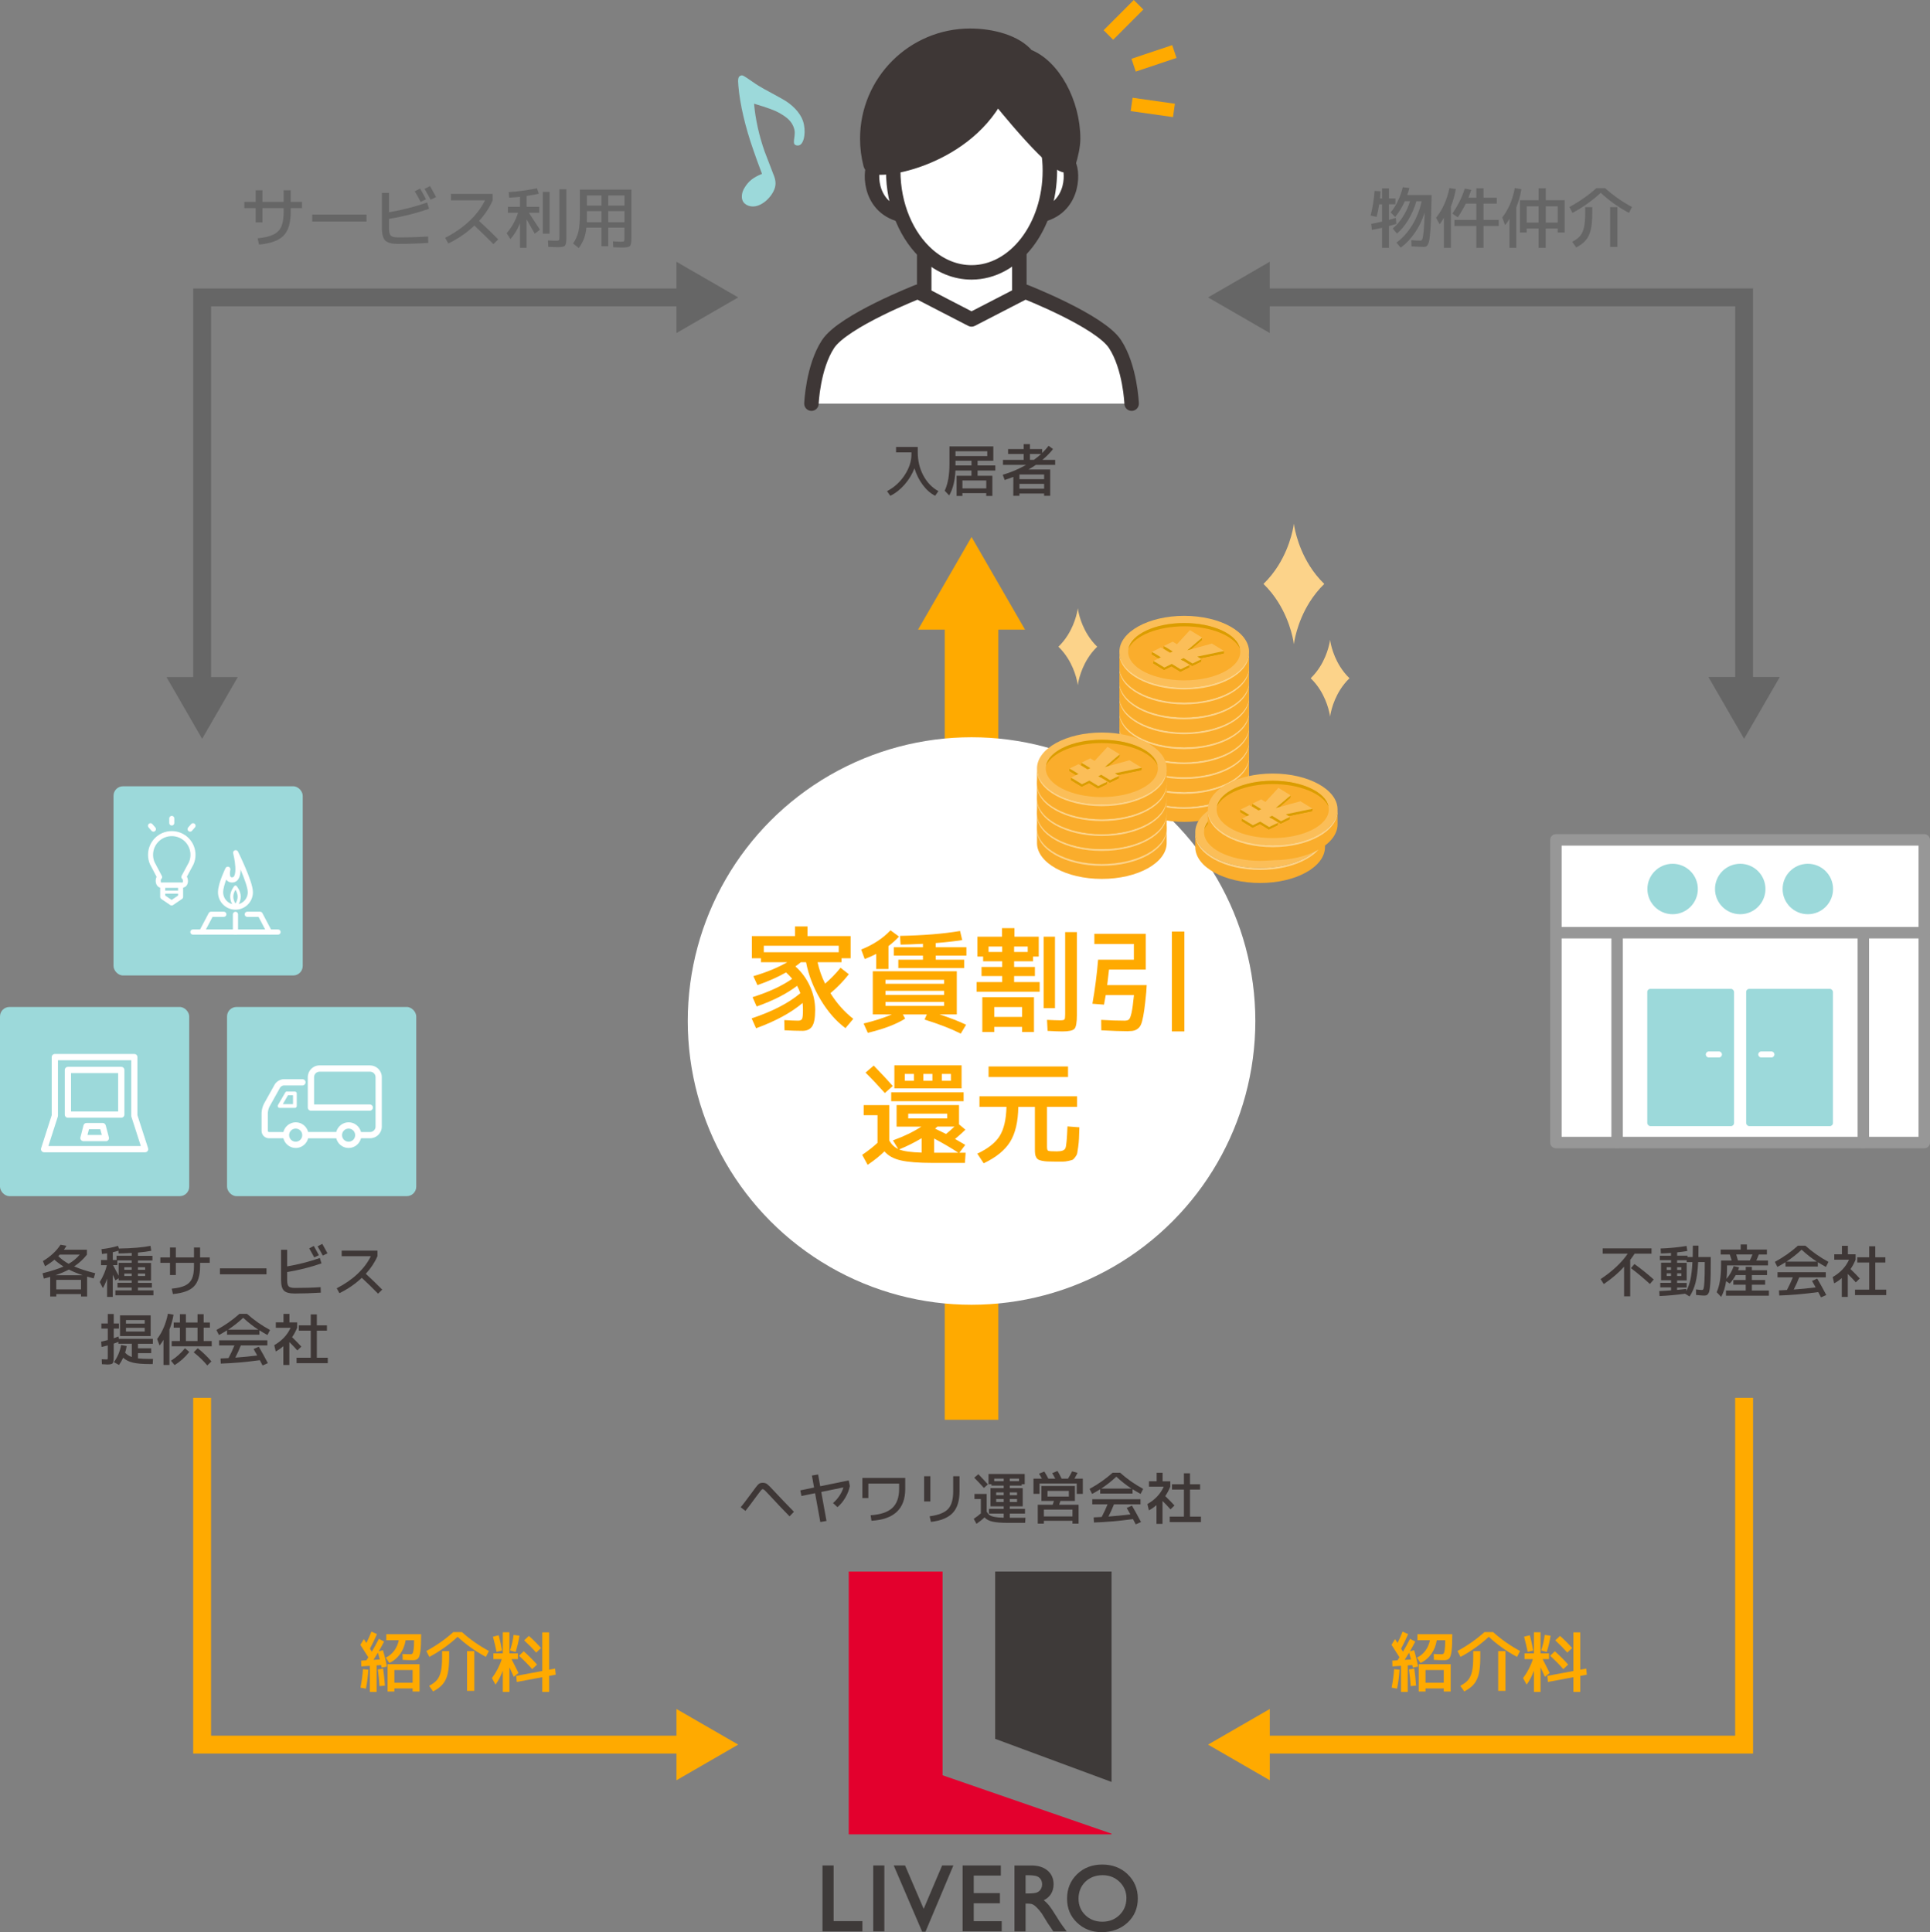 <?xml version="1.0" encoding="UTF-8"?><svg id="_イヤー_2" xmlns="http://www.w3.org/2000/svg" viewBox="0 0 612.05 612.83"><rect x="0" y="0" width="612.05" height="612.83" fill="#808080" stroke="none"/><defs><style>.cls-1{fill:#faad2c;}.cls-2{fill:#fbbe58;}.cls-3,.cls-4,.cls-5{fill:#fff;}.cls-6{fill:#fa0;}.cls-7{fill:#fcd38a;}.cls-8{fill:#9cd9da;}.cls-9{fill:#666;}.cls-10{fill:#d39d03;}.cls-11{fill:#da9d00;}.cls-12,.cls-13{fill:#3e3a39;}.cls-14,.cls-15{fill:#3e3736;}.cls-16{stroke-width:17.01px;}.cls-16,.cls-17,.cls-18,.cls-19,.cls-20,.cls-21,.cls-22,.cls-23,.cls-24{fill:none;}.cls-16,.cls-21,.cls-23,.cls-24{stroke-miterlimit:10;}.cls-16,.cls-21,.cls-24{stroke:#fa0;}.cls-17{stroke-width:1.6px;}.cls-17,.cls-18,.cls-19,.cls-15,.cls-4,.cls-20,.cls-5,.cls-22{stroke-linecap:round;stroke-linejoin:round;}.cls-17,.cls-18,.cls-19,.cls-20{stroke:#fff;}.cls-18{stroke-width:.96px;}.cls-19{stroke-width:.99px;}.cls-15,.cls-4{stroke:#3e3736;stroke-width:4.59px;}.cls-13,.cls-25{fill-rule:evenodd;}.cls-25{fill:#e3002d;}.cls-20{stroke-width:1.64px;}.cls-5,.cls-22{stroke:#979797;stroke-width:3.63px;}.cls-21{stroke-width:4.28px;}.cls-23{stroke:#666;}.cls-23,.cls-24{stroke-width:5.67px;}</style></defs><g id="_"><g><g><path class="cls-4" d="M283.26,50.85s-3.88-.81-5.67,.81-2.55,13.81,8.15,16.5"/><path class="cls-4" d="M332.9,50.85s3.88-.81,5.67,.81c1.79,1.63,2.55,13.81-8.15,16.5"/><polyline class="cls-4" points="323.26 80.91 323.26 93.57 308.46 101.82 293.09 93.57 293.09 80.91"/><path class="cls-4" d="M332.94,54.1c0,17.83-11.12,32.29-24.84,32.29-5.13,0-9.89-2.02-13.85-5.48-6.63-5.8-10.99-15.64-10.99-26.8,0-17.83,11.12-24.56,24.84-24.56s24.84,6.73,24.84,24.56Z"/><path class="cls-15" d="M338.85,51.8c.83-2.73,1.46-5.56,1.46-7.83,0-11.27-6.29-23.09-14.54-26.18-3.61-4.47-11.34-6.45-18.09-6.45-18.02,0-32.64,14.61-32.64,32.64,0,2.85,.37,5.62,1.05,8.25,.81,3.1,29.06-.98,40.13-21.78,0,0,21.07,26.52,22.63,21.35Z"/><path class="cls-4" d="M358.87,128.03s-.45-11.55-5.27-18.9c-4.82-7.35-28.47-16.6-28.47-16.6l-17.03,8.79-17.03-8.79s-23.65,9.26-28.47,16.6c-4.82,7.35-5.27,18.9-5.27,18.9"/></g><g><path class="cls-14" d="M284.18,141.77h6.86v1.62c0,2.74,.59,5.21,1.77,7.42,1.18,2.21,2.77,3.87,4.78,4.96l-1.03,1.48c-1.45-.73-2.76-1.88-3.92-3.43-1.16-1.55-2.04-3.31-2.64-5.28-.73,1.88-1.78,3.6-3.13,5.16-1.36,1.55-2.87,2.74-4.54,3.56l-1.03-1.48c2.28-1.19,4.14-2.88,5.58-5.07,1.44-2.19,2.16-4.39,2.16-6.6v-.63h-4.88v-1.71Z"/><path class="cls-14" d="M301.1,141.59h13.91v4.55h-4.99v1.48h5.62v1.62h-5.62v1.66h4.68v6.41h-1.94v-.9h-7.56v.9h-1.84v-6.41h4.72v-1.66h-5.09c-.13,3.2-.79,5.84-1.98,7.9l-1.42-1.49c1.01-2.16,1.51-5,1.51-8.53v-5.53Zm1.91,3.06h10.08v-1.53h-10.08v1.53Zm0,2.97h5.08v-1.48h-5.08v1.48Zm9.76,7.29v-2.52h-7.56v2.52h7.56Z"/><path class="cls-14" d="M326.15,148.92h6.89v8.33h-1.93v-.72h-7.83v.72h-1.94l.02-5.99c-.82,.32-1.73,.65-2.75,.99l-.61-1.66c2.64-.78,5.12-1.83,7.43-3.15h-7.36v-1.58h6.57v-1.87h-4.95v-1.55h4.95v-1.57h1.98v1.57h3.87v1.26c.8-.79,1.49-1.56,2.05-2.3l1.4,1.03c-.91,1.18-2.03,2.32-3.37,3.44h4.05v1.58h-6.12c-.59,.41-1.37,.9-2.36,1.48Zm-2.86,3.06h7.83v-1.48h-7.83v1.48Zm0,1.49v1.53h7.83v-1.53h-7.83Zm6.89-9.49h-3.56v1.87h1.26c.9-.65,1.67-1.27,2.3-1.87Z"/></g><g><path class="cls-14" d="M239.98,474.47c-1.52,2.09-2.72,3.67-3.58,4.75l-1.51-1.15c.3-.36,.7-.86,1.19-1.51,.49-.65,.97-1.28,1.42-1.89,.46-.61,.73-.97,.81-1.08,1.09-1.52,1.81-2.45,2.17-2.79s.81-.5,1.38-.5,1.05,.14,1.43,.43,1.16,1.07,2.35,2.36c1.84,1.98,3.88,4.12,6.14,6.41l-1.4,1.44c-1.74-1.75-3.79-3.91-6.16-6.48-.82-.89-1.37-1.46-1.65-1.73s-.52-.4-.71-.4c-.14,0-.34,.14-.58,.42-.24,.28-.67,.85-1.3,1.72Z"/><path class="cls-14" d="M257.46,468.01l1.98-.34,.67,3.73,9.04-1.85,.36,1.78c-.25,1.26-.73,2.49-1.44,3.7-.71,1.21-1.54,2.21-2.5,3l-1.4-1.3c.78-.67,1.46-1.44,2.03-2.3,.58-.86,1-1.75,1.26-2.66l-7.02,1.44,1.66,9.2-1.96,.34-1.66-9.14-4.32,.88-.36-1.78,4.36-.9-.68-3.78Z"/><path class="cls-14" d="M273.48,468.76h13.59v3.51c0,6.31-3.57,9.67-10.71,10.08l-.27-1.75c3.16-.2,5.45-.98,6.89-2.32,1.43-1.34,2.15-3.35,2.15-6.01v-1.71h-9.76v4.59h-1.89v-6.39Z"/><path class="cls-14" d="M293.06,476.23v-8.01h1.98v8.01h-1.98Zm11.23-8.01v4.77c0,3.06-.72,5.35-2.16,6.88-1.44,1.52-3.74,2.47-6.91,2.84l-.41-1.78c2.8-.37,4.74-1.14,5.83-2.29s1.64-3.02,1.64-5.59v-4.82h2.02Z"/><path class="cls-14" d="M309.03,473.84h3.87v5.62c.28,.48,.59,.85,.94,1.1s.88,.45,1.58,.58c.7,.14,1.66,.22,2.88,.24v-1.31h-4.68v-1.49h4.68v-.81h-4.19v-5.76h4.19v-.81h-3.87v-.45h-.94v-3.24h11.47v3.24h-.95v.45h-3.78v.81h4.1v5.76h-4.1v.81h4.82v1.49h-4.82v1.33h4.97l-.11,1.62h-5.26c-2.22,0-3.9-.13-5.05-.39-1.15-.26-2-.71-2.56-1.36-.72,.7-1.57,1.38-2.56,2.05l-.86-1.58c.89-.6,1.64-1.18,2.25-1.73v-4.55h-2.02v-1.62Zm4.25-3.02l-1.26,1.12c-1.09-1.22-2.11-2.3-3.06-3.24l1.3-1.12c1.16,1.19,2.17,2.27,3.02,3.24Zm5.02-1.84h-3.01v.83h3.01v-.83Zm-2.39,5.27h2.39v-.9h-2.39v.9Zm0,2.16h2.39v-.95h-2.39v.95Zm7.25-6.61v-.83h-2.93v.83h2.93Zm-2.93,4.45h2.3v-.9h-2.3v.9Zm0,1.21v.95h2.3v-.95h-2.3Z"/><path class="cls-14" d="M341.48,470.53h-11.81v3.28h-1.93v-4.82h2.66c-.26-.5-.56-1.03-.9-1.57l1.69-.68c.43,.68,.85,1.43,1.26,2.25h2.21c-.25-.5-.58-1.09-.97-1.75l1.67-.68c.47,.77,.91,1.58,1.31,2.43h2.02c.53-.84,.96-1.61,1.3-2.32l1.73,.49c-.22,.46-.55,1.07-.99,1.84h2.66v4.82h-1.93v-3.28Zm-10.44,11.83v.9h-1.94v-5.99h4.73c.19-.53,.33-.93,.41-1.21h-3.98v-4.73h10.62v4.73h-4.59c-.08,.28-.22,.68-.41,1.21h6.17v5.99h-1.94v-.9h-9.07Zm0-1.39h9.07v-2.16h-9.07v2.16Zm1.15-6.3h6.77v-1.8h-6.77v1.8Z"/><path class="cls-14" d="M359.16,472.35v1.37h-10.26v-1.37c-.92,.58-1.78,1.07-2.56,1.49l-.81-1.6c2.74-1.49,5.17-3.2,7.31-5.13h2.38c2.14,1.93,4.57,3.64,7.31,5.13l-.81,1.6c-.78-.42-1.63-.92-2.56-1.49Zm-.2,5.18c.95,1.62,1.91,3.36,2.88,5.22l-1.67,.74c-.08-.16-.23-.42-.42-.8-.2-.38-.35-.67-.46-.87-4.39,.6-8.51,.96-12.37,1.08l-.09-1.62c1.14-.05,1.99-.09,2.54-.13,.73-1.4,1.36-2.74,1.87-4.01h-4.86v-1.62h15.3v1.62h-8.41c-.5,1.28-1.09,2.57-1.75,3.87,2.26-.16,4.57-.38,6.95-.68-.35-.64-.73-1.32-1.15-2.05l1.64-.74Zm-.13-5.38c-1.67-1.08-3.27-2.34-4.81-3.78-1.54,1.44-3.14,2.7-4.81,3.78h9.61Z"/><path class="cls-14" d="M368.7,469.84h2.43v1.71c-.47,1.13-1,2.12-1.6,2.97,1.27,1.24,2.25,2.23,2.93,2.99l-1.26,1.22c-.76-.86-1.6-1.75-2.54-2.66v7.27h-1.91v-5.96c-.73,.65-1.54,1.21-2.41,1.67l-.47-2c2.42-1.38,4.15-3.22,5.18-5.51h-4.68v-1.71h2.43v-2.7h1.89v2.7Zm8.68,11.2h3.47v1.73h-9.9v-1.73h4.5v-8.59h-3.78v-1.67h3.78v-3.49h1.93v3.49h3.2v1.67h-3.2v8.59Z"/></g><g><path class="cls-14" d="M23.5,401.68c1.75,.76,3.98,1.48,6.7,2.16l-.5,1.66c-.64-.18-1.33-.38-2.07-.59v6.3h-1.93v-.76h-7.85v.76h-1.93v-6.21c-.72,.2-1.39,.38-2.02,.54l-.41-1.69c2.78-.7,5-1.41,6.64-2.14-1.02-.64-1.98-1.36-2.88-2.16-.92,.78-1.91,1.47-2.97,2.07l-.67-1.64c2.41-1.44,4.27-3.17,5.58-5.18l1.87,.34c-.2,.37-.47,.79-.79,1.24h7.29v1.57c-1.14,1.46-2.5,2.71-4.07,3.74Zm-1.66,.99c-1.24,.66-2.65,1.26-4.25,1.8h8.62c-1.62-.54-3.08-1.14-4.37-1.8Zm3.85,6.3v-3.02h-7.85v3.02h7.85Zm-3.91-8.12c1.34-.77,2.51-1.74,3.51-2.92h-6.34c-.1,.11-.25,.27-.47,.49,.94,.92,2.03,1.73,3.29,2.43Z"/><path class="cls-14" d="M48.15,408.37h-4.41v.9h4.91v1.57h-12.06v-1.57h5.17v-.9h-4.5v-1.49h4.5v-.76h-4.14v-.68l-1.03,.67c-.36-.79-.64-1.39-.83-1.8v7.04h-1.8v-5.81c-.38,1.15-.83,2.16-1.35,3.02l-.97-1.93c1.14-1.91,1.89-3.7,2.25-5.36h-1.85v-1.62h1.93v-2.12c-.74,.1-1.29,.16-1.64,.2l-.16-1.53c1.76-.18,3.52-.53,5.26-1.04l.27,.85c4.22-.07,7.57-.35,10.03-.85l.23,1.57c-1.18,.23-2.58,.41-4.21,.56v1.03h4.59v1.49h-4.59v.76h4.14v5.58h-4.14v.76h4.41v1.49Zm-12.38-11.2v2.47h1.19v-1.35h4.81v-.88c-1.7,.1-3.1,.15-4.18,.16l-.02-.88c-.52,.17-1.12,.33-1.8,.49Zm.07,4.09c.73,1.36,1.33,2.48,1.78,3.37v-4.09h4.14v-.76h-4.55v1.48h-1.37Zm3.58,1.48h2.34v-.79h-2.34v.79Zm0,1.19v.79h2.34v-.79h-2.34Zm4.32-1.19h2.29v-.79h-2.29v.79Zm0,1.98h2.29v-.79h-2.29v.79Z"/><path class="cls-14" d="M53.91,395.68h1.85v3.15h5.76v-3.15h1.93v3.15h3.06v1.71h-3.06v1.08c0,2.94-.65,5.07-1.94,6.4-1.3,1.33-3.52,2.13-6.68,2.42l-.36-1.71c1.86-.18,3.29-.52,4.28-1.01s1.71-1.21,2.13-2.16c.43-.95,.64-2.26,.64-3.94v-1.08h-5.76v3.87h-1.85v-3.87h-3.06v-1.71h3.06v-3.15Z"/><path class="cls-14" d="M69.75,404.18v-1.89h14.76v1.89h-14.76Z"/><path class="cls-14" d="M89.13,396.4h1.93v5.26c3.43-.56,6.89-1.45,10.37-2.65l.52,1.71c-3.6,1.24-7.23,2.15-10.89,2.74v2.52c0,1.03,.16,1.71,.49,2.03,.32,.32,1,.49,2.03,.49,3,0,5.7-.08,8.1-.25l.05,1.75c-2.88,.18-5.64,.27-8.28,.27-1.66,0-2.79-.3-3.4-.91-.61-.61-.92-1.74-.92-3.41v-9.54Zm8.93-.45l1.46-.76c.72,1.27,1.25,2.25,1.6,2.93l-1.46,.7c-.55-1.04-1.09-2-1.6-2.88Zm2.66-.65l1.49-.77c.61,1.08,1.16,2.08,1.64,2.99l-1.49,.72c-.5-.96-1.05-1.94-1.64-2.93Z"/><path class="cls-14" d="M108.36,398.42v-1.75h11.34v1.75c-.84,1.96-2.07,3.82-3.69,5.6,1.81,1.66,3.55,3.33,5.2,5.02l-1.31,1.28c-1.73-1.76-3.45-3.44-5.17-5.02-2.1,1.97-4.46,3.59-7.09,4.86l-.85-1.55c2.54-1.3,4.74-2.82,6.59-4.56,1.85-1.75,3.26-3.62,4.23-5.62h-9.25Z"/><path class="cls-14" d="M36.12,432.03c1.15-1.57,1.91-3.38,2.29-5.42l1.76,.32c-.11,.7-.27,1.4-.49,2.11,.56,.62,1.27,1.08,2.12,1.37v-4.21h-4.25v-.59c-.78,.3-1.28,.49-1.49,.56v4c0,1.19-.1,1.92-.31,2.2-.21,.28-.76,.41-1.67,.41-.25,0-.84-.03-1.76-.09l-.07-1.57c.68,.05,1.22,.07,1.6,.07,.16,0,.25-.04,.28-.13,.03-.08,.04-.35,.04-.81v-3.51c-.89,.24-1.54,.4-1.96,.49l-.14-1.69c.84-.18,1.54-.35,2.11-.5v-3.64h-2.03v-1.62h2.03v-3.02h1.89v3.02h1.64v1.62h-1.64v3.06c.4-.13,.89-.32,1.48-.56l.13,.74h10.8v1.57h-4.73v1.44h4.19v1.53h-4.19v1.66c1,.12,2.3,.18,3.91,.18h.86l-.09,1.62h-1.03c-2.24,0-4-.15-5.26-.45-1.26-.3-2.29-.82-3.08-1.55-.4,.85-.84,1.62-1.33,2.3l-1.6-.9Zm3.83-8.26h-1.89v-6.57h9.72v6.57h-7.83Zm0-3.96h5.94v-1.12h-5.94v1.12Zm0,1.35v1.17h5.94v-1.17h-5.94Z"/><path class="cls-14" d="M53.73,421.69v11.25h-1.89v-7.97c-.37,.64-.79,1.24-1.24,1.8l-.77-2.07c1.67-2.23,2.81-4.91,3.42-8.03l1.78,.32c-.28,1.68-.71,3.25-1.3,4.7Zm.49,9.9c1.78-1.15,3.25-2.47,4.43-3.96l1.37,1.17c-1.31,1.68-2.86,3.07-4.66,4.18l-1.13-1.39Zm2.84-12.11v-2.65h1.89v2.65h3.69v-2.65h1.94v2.65h1.98v1.62h-1.98v4.25h2.56v1.66h-12.69v-1.66h2.61v-4.25h-1.98v-1.62h1.98Zm1.89,5.87h3.69v-4.25h-3.69v4.25Zm2.47,3.58l1.28-1.3c1.57,1.22,3.02,2.62,4.34,4.18l-1.31,1.28c-1.13-1.39-2.56-2.78-4.3-4.16Z"/><path class="cls-14" d="M82.26,421.95v1.37h-10.26v-1.37c-.92,.58-1.78,1.07-2.56,1.49l-.81-1.6c2.74-1.49,5.17-3.2,7.31-5.13h2.38c2.14,1.93,4.57,3.64,7.31,5.13l-.81,1.6c-.78-.42-1.63-.92-2.56-1.49Zm-.2,5.18c.95,1.62,1.91,3.36,2.88,5.22l-1.67,.74c-.08-.16-.23-.42-.42-.8-.2-.38-.35-.67-.46-.87-4.39,.6-8.51,.96-12.37,1.08l-.09-1.62c1.14-.05,1.99-.09,2.54-.13,.73-1.4,1.36-2.74,1.87-4.01h-4.86v-1.62h15.3v1.62h-8.41c-.5,1.28-1.09,2.57-1.75,3.87,2.26-.16,4.57-.38,6.95-.68-.35-.64-.73-1.32-1.15-2.05l1.64-.74Zm-.13-5.38c-1.67-1.08-3.27-2.34-4.81-3.78-1.54,1.44-3.14,2.7-4.81,3.78h9.61Z"/><path class="cls-14" d="M91.8,419.44h2.43v1.71c-.47,1.13-1,2.12-1.6,2.97,1.27,1.24,2.25,2.23,2.93,2.99l-1.26,1.22c-.76-.86-1.6-1.75-2.54-2.66v7.27h-1.91v-5.96c-.73,.65-1.54,1.21-2.41,1.67l-.47-2c2.42-1.38,4.15-3.22,5.18-5.51h-4.68v-1.71h2.43v-2.7h1.89v2.7Zm8.68,11.2h3.47v1.73h-9.9v-1.73h4.5v-8.59h-3.78v-1.67h3.78v-3.49h1.93v3.49h3.2v1.67h-3.2v8.59Z"/></g><g><path class="cls-14" d="M508.26,397.63v-1.67h15.48v1.67h-5.36c-.46,.71-.92,1.37-1.4,1.98v11.56h-1.94v-9.4c-1.76,1.96-3.91,3.79-6.44,5.51l-1.01-1.58c3.79-2.52,6.66-5.21,8.6-8.06h-7.92Zm10.06,3.29c2.05,1.46,4.09,3.1,6.12,4.91l-1.22,1.42c-2.1-1.92-4.1-3.59-6.01-5.02l1.12-1.31Z"/><path class="cls-14" d="M526.35,398.29h3.56v-.88c-1.09,.08-2.16,.14-3.2,.16l-.09-1.57c2.84-.1,5.59-.37,8.23-.81l.23,1.6c-.92,.16-2,.3-3.22,.43v1.06h3.28v.41h1.66c.02-.73,.04-1.93,.04-3.6h1.8c0,1.67-.01,2.87-.04,3.6h3.92v1.15c0,1.81,0,3.3-.03,4.46-.02,1.16-.07,2.18-.14,3.05s-.16,1.52-.24,1.96c-.08,.44-.22,.79-.41,1.05-.19,.26-.38,.42-.58,.48-.19,.05-.46,.08-.81,.08-.47,0-1.28-.07-2.45-.2l-.02-1.75c.88,.12,1.52,.18,1.93,.18,.22,0,.38-.15,.48-.46,.1-.31,.19-1.06,.26-2.27s.11-3.01,.11-5.41v-.72h-2.09c-.14,2.78-.43,4.99-.85,6.62-.43,1.63-1.05,3.07-1.88,4.3l-1.42-.88c-2.74,.38-5.44,.63-8.1,.74l-.09-1.57c1.4-.06,2.65-.14,3.74-.23v-.94h-3.42v-1.44h3.42v-.81h-3.17v-5.58h3.17v-.81h-3.56v-1.44Zm2.2,4.5h1.37v-.85h-1.37v.85Zm0,1.08v.85h1.37v-.85h-1.37Zm3.31,5.26c.85-.08,1.81-.19,2.86-.31l.05,.63c.56-1.01,1-2.21,1.31-3.62,.31-1.4,.52-3.24,.63-5.51h-1.82v-.59h-3.04v.81h3.04v5.58h-3.04v.81h3.04v1.44h-3.04v.76Zm0-6.34h1.33v-.85h-1.33v.85Zm0,1.93h1.33v-.85h-1.33v.85Z"/><path class="cls-14" d="M560.68,399.79v1.57h-13v1.13c0,1.15-.06,2.2-.18,3.15,1.01-1.18,1.78-2.53,2.3-4.05l1.73,.38c-.14,.41-.26,.71-.34,.92h2.43v-1.08h1.94v1.08h4.81v1.53h-4.81v1.57h4.21v1.49h-4.21v1.85h5.4v1.62h-13.61v-1.62h6.26v-1.85h-3.92v-1.49h3.92v-1.57h-3.17c-.55,1.02-1.19,1.92-1.91,2.7l-1.13-.77c-.29,1.97-.82,3.63-1.58,4.99l-1.42-1.49c.92-1.99,1.39-4.86,1.39-8.6v-1.44h3.37c-.1-.34-.29-.97-.59-1.91h-2.9v-1.57h6.34v-1.62h1.98v1.62h6.34v1.57h-2.57c-.26,.72-.53,1.36-.79,1.91h3.73Zm-5.76,0c.32-.66,.6-1.3,.83-1.91h-5.15c.13,.41,.32,1.04,.56,1.91h3.76Z"/><path class="cls-14" d="M576.48,400.35v1.37h-10.26v-1.37c-.92,.58-1.78,1.07-2.56,1.49l-.81-1.6c2.74-1.49,5.17-3.2,7.31-5.13h2.38c2.14,1.93,4.57,3.64,7.31,5.13l-.81,1.6c-.78-.42-1.63-.92-2.56-1.49Zm-.2,5.18c.95,1.62,1.91,3.36,2.88,5.22l-1.67,.74c-.08-.16-.23-.42-.42-.8-.2-.38-.35-.67-.46-.87-4.39,.6-8.51,.96-12.37,1.08l-.09-1.62c1.14-.05,1.99-.09,2.54-.13,.73-1.4,1.36-2.74,1.87-4.01h-4.86v-1.62h15.3v1.62h-8.41c-.5,1.28-1.09,2.57-1.75,3.87,2.26-.16,4.57-.38,6.95-.68-.35-.64-.73-1.32-1.15-2.05l1.64-.74Zm-.13-5.38c-1.67-1.08-3.27-2.34-4.81-3.78-1.54,1.44-3.14,2.7-4.81,3.78h9.61Z"/><path class="cls-14" d="M586.02,397.84h2.43v1.71c-.47,1.13-1,2.12-1.6,2.97,1.27,1.24,2.25,2.23,2.93,2.99l-1.26,1.22c-.76-.86-1.6-1.75-2.54-2.66v7.27h-1.91v-5.96c-.73,.65-1.54,1.21-2.41,1.67l-.47-2c2.42-1.38,4.15-3.22,5.18-5.51h-4.68v-1.71h2.43v-2.7h1.89v2.7Zm8.68,11.2h3.47v1.73h-9.9v-1.73h4.5v-8.59h-3.78v-1.67h3.78v-3.49h1.93v3.49h3.2v1.67h-3.2v8.59Z"/></g><g><rect class="cls-5" x="493.42" y="266.39" width="116.81" height="96"/><g><g><rect class="cls-8" x="522.39" y="313.65" width="27.52" height="43.52" rx=".96" ry=".96"/><path class="cls-3" d="M545.11,335.41h-3.2c-.53,0-.96-.43-.96-.96s.43-.96,.96-.96h3.2c.53,0,.96,.43,.96,.96s-.43,.96-.96,.96Z"/></g><g><rect class="cls-8" x="553.75" y="313.65" width="27.52" height="43.52" rx=".96" ry=".96"/><path class="cls-3" d="M561.75,335.41h-3.2c-.53,0-.96-.43-.96-.96s.43-.96,.96-.96h3.2c.53,0,.96,.43,.96,.96s-.43,.96-.96,.96Z"/></g></g><line class="cls-22" x1="493.63" y1="295.83" x2="610.11" y2="295.83"/><line class="cls-22" x1="512.83" y1="296.86" x2="512.83" y2="362.34"/><line class="cls-22" x1="590.91" y1="296.86" x2="590.91" y2="362.34"/><g><circle class="cls-8" cx="530.43" cy="281.97" r="8"/><circle class="cls-8" cx="551.87" cy="281.97" r="8"/><circle class="cls-8" cx="573.31" cy="281.97" r="8"/></g></g><g><polygon class="cls-13" points="352.5 498.46 352.5 565.34 352.5 565.19 315.59 551.52 315.59 498.46 352.5 498.46"/><g><polygon class="cls-12" points="264.36 591.68 260.83 591.68 260.83 612.6 273.49 612.6 273.49 609.33 264.36 609.33 264.36 591.68"/><rect class="cls-12" x="276.92" y="591.68" width="3.53" height="20.91"/><polygon class="cls-12" points="292.92 605.44 287.02 591.68 283.42 591.68 292.35 612.49 292.43 612.68 293.5 612.68 302.34 591.68 298.77 591.68 292.92 605.44"/><polygon class="cls-12" points="308.8 603.68 317.1 603.68 317.1 600.45 308.8 600.45 308.8 594.89 317.39 594.89 317.39 591.68 305.27 591.68 305.27 612.57 317.67 612.57 317.67 609.35 308.8 609.35 308.8 603.68"/><path class="cls-12" d="M335.16,608.07c-1.13-1.83-2.01-3.14-2.64-3.89-.49-.58-1-1.08-1.51-1.47,.91-.44,1.64-1.05,2.17-1.82,.62-.91,.94-2,.94-3.24,0-1.82-.65-3.29-1.92-4.36-1.26-1.06-2.97-1.6-5.09-1.6h-5.4v20.91h3.53v-8.83h.44c1.11,0,1.64,.16,1.88,.29,.38,.2,.81,.55,1.28,1.01,.48,.47,1.02,1.13,1.6,1.93l1.88,3.08,.57,.81c.08,.1,.13,.18,.16,.23l.98,1.48h4.25l-1.44-1.95c-.42-.57-.97-1.41-1.68-2.58Zm-4.68-10.45c0,.6-.13,1.11-.41,1.57-.27,.45-.65,.79-1.14,1.02-.5,.23-1.48,.35-2.9,.35h-.79v-5.78h.56c1.38,0,2.38,.1,2.95,.3,.55,.19,.97,.51,1.27,.97,.3,.46,.46,.99,.46,1.56Z"/><path class="cls-12" d="M357.6,594.45c-2.14-2.03-4.84-3.06-8.04-3.06s-5.9,1.03-8,3.07c-2.1,2.04-3.17,4.64-3.17,7.75s1.06,5.58,3.15,7.6c2.09,2.01,4.73,3.03,7.86,3.03s6.02-1.02,8.17-3.02c2.16-2.01,3.26-4.59,3.26-7.66s-1.09-5.65-3.23-7.69Zm-.39,7.63c0,2.11-.73,3.89-2.18,5.31-1.45,1.41-3.28,2.13-5.44,2.13s-3.98-.7-5.41-2.09c-1.43-1.38-2.15-3.14-2.15-5.23s.72-3.95,2.15-5.34c1.43-1.39,3.28-2.09,5.5-2.09,2.11,0,3.91,.71,5.36,2.11,1.44,1.4,2.18,3.15,2.18,5.2Z"/></g><polygon class="cls-25" points="352.5 581.81 352.5 581.6 298.92 563.08 298.92 498.46 269.15 498.46 269.15 581.81 352.5 581.81"/></g><g><g><rect class="cls-8" x="36" y="249.39" width="60" height="60" rx="3" ry="3"/><g><g><g><line class="cls-17" x1="54.47" y1="259.58" x2="54.47" y2="261.03"/><g><line class="cls-17" x1="47.72" y1="261.9" x2="48.65" y2="262.98"/><line class="cls-17" x1="61.22" y1="261.9" x2="60.28" y2="262.98"/></g></g><g><polygon class="cls-17" points="57.27 284.47 54.43 286.4 51.6 284.47 51.6 280.81 57.27 280.81 57.27 284.47"/><path class="cls-17" d="M58.02,280.72c1.12-.26,.9-2.21,.28-2.56l2.36-4.38v-.03c.36-.81,.54-1.69,.54-2.62,0-3.72-3.01-6.73-6.73-6.73s-6.73,3.01-6.73,6.73c0,.94,.19,1.84,.55,2.66h0l2.32,4.41c-.6,.35-.65,2.19,.25,2.53h7.17Z"/><line class="cls-18" x1="51.6" y1="282.96" x2="57.28" y2="282.96"/></g></g><g><g><polyline class="cls-20" points="70.97 289.99 66.91 289.99 64.01 295.49"/><polyline class="cls-20" points="78.42 289.99 82.48 289.99 85.38 295.49"/><line class="cls-20" x1="61.18" y1="295.62" x2="88.17" y2="295.62"/><line class="cls-20" x1="74.67" y1="290.01" x2="74.67" y2="295.62"/></g><path class="cls-19" d="M75.85,284.41c0,1.68-1.18,3.04-1.18,3.04,0,0-1.18-1.36-1.18-3.04s1.18-3.04,1.18-3.04c0,0,1.18,1.36,1.18,3.04Z"/><path class="cls-20" d="M72.25,275.71s-.82,3.28,1.23,3.38c3.56,.18,1.26-8.62,1.26-8.62,0,0,4.65,9.33,4.65,12.52,0,2.61-2.11,4.72-4.72,4.72s-4.72-2.11-4.72-4.72,2.3-7.28,2.3-7.28Z"/></g></g></g><g><rect class="cls-8" y="319.39" width="60" height="60" rx="3" ry="3"/><path class="cls-3" d="M46.02,365.48H13.98c-.32,0-.61-.15-.8-.41-.19-.26-.24-.59-.14-.89l3.36-10.46v-18.43c0-.55,.44-.99,.99-.99h25.2c.55,0,.99,.44,.99,.99v18.43l3.38,10.46c.1,.3,.04,.63-.14,.89-.19,.26-.48,.41-.8,.41Zm-30.68-1.98h29.32l-3-9.32c-.03-.1-.05-.2-.05-.3v-17.59H18.38v17.59c0,.1-.02,.21-.05,.3l-2.99,9.32Zm18.22-1.54h-7.1c-.31,0-.6-.14-.78-.38-.19-.24-.25-.56-.18-.85l.98-3.81c.11-.44,.51-.74,.96-.74h5.12c.45,0,.84,.3,.96,.74l1,3.81c.08,.3,.01,.61-.17,.86-.19,.24-.48,.39-.79,.39Zm-5.82-1.98h4.54l-.48-1.82h-3.59l-.47,1.82Zm10.72-5.46H21.53c-.55,0-.99-.44-.99-.99v-14.16c0-.55,.44-.99,.99-.99h16.93c.55,0,.99,.44,.99,.99v14.16c0,.55-.44,.99-.99,.99Zm-15.93-1.98h14.94v-12.17h-14.94v12.17Z"/></g><g><rect class="cls-8" x="72" y="319.39" width="60" height="60" rx="3" ry="3"/><g><path class="cls-3" d="M117.36,337.92h-16.04c-2.05,0-3.71,1.67-3.71,3.71v9.67c0,.55,.44,.99,.99,.99h18.67c.55,0,.99-.44,.99-.99s-.44-.99-.99-.99h-17.67v-8.67c0-.95,.78-1.73,1.73-1.73h16.04c.95,0,1.73,.78,1.73,1.73v15.68c0,.95-.78,1.73-1.73,1.73h-2.82s-.04,.01-.06,.01c-.44-1.77-2.03-3.09-3.93-3.09s-3.49,1.32-3.93,3.08c-.02,0-.04-.01-.06-.01h-8.79s-.04,.01-.06,.01c-.44-1.77-2.03-3.08-3.93-3.08s-3.49,1.32-3.93,3.09c-.02,0-.04-.01-.06-.01h-4.5c-.2,0-.37-.17-.37-.37v-5.63c0-.58,.26-1.56,.54-2.07l3.36-6.02c.19-.34,.77-.68,1.16-.68h5.92c.55,0,.99-.44,.99-.99s-.44-.99-.99-.99h-5.92c-1.11,0-2.35,.73-2.89,1.7l-3.36,6.02c-.45,.81-.79,2.11-.79,3.03v5.63c0,1.3,1.05,2.35,2.35,2.35h4.5s.04-.01,.06-.01c.44,1.77,2.03,3.09,3.93,3.09s3.49-1.32,3.93-3.08c.02,0,.04,.01,.06,.01h8.79s.04-.01,.06-.01c.44,1.77,2.03,3.08,3.93,3.08s3.49-1.32,3.93-3.09c.02,0,.04,.01,.06,.01h2.82c2.05,0,3.71-1.67,3.71-3.71v-15.68c0-2.05-1.67-3.71-3.71-3.71Zm-23.59,24.2c-1.15,0-2.08-.93-2.08-2.08s.93-2.08,2.08-2.08,2.08,.93,2.08,2.08-.93,2.08-2.08,2.08Zm16.78,0c-1.15,0-2.08-.93-2.08-2.08s.93-2.08,2.08-2.08,2.08,.93,2.08,2.08-.93,2.08-2.08,2.08Z"/><path class="cls-3" d="M90.98,346.2c-.21,0-.41,.11-.51,.3l-2.32,4c-.11,.18-.11,.41,0,.6,.11,.18,.3,.3,.51,.3h4.86c.33,0,.59-.27,.59-.59v-4c0-.33-.27-.59-.59-.59h-2.54Zm1.94,4h-3.23l1.63-2.81h1.6v2.81Z"/></g></g></g><g><g><polyline class="cls-23" points="64.1 218.06 64.1 94.33 217.83 94.33"/><polygon class="cls-9" points="75.41 214.75 64.1 234.33 52.8 214.75 75.41 214.75"/><polygon class="cls-9" points="214.52 105.64 234.1 94.33 214.52 83.03 214.52 105.64"/></g><g><line class="cls-16" x1="308.1" y1="450.32" x2="308.1" y2="194.73"/><polygon class="cls-6" points="325.06 199.7 308.1 170.32 291.14 199.7 325.06 199.7"/></g><g><polyline class="cls-23" points="399.37 94.32 553.1 94.32 553.1 218.05"/><polygon class="cls-9" points="402.68 105.63 383.1 94.33 402.68 83.02 402.68 105.63"/><polygon class="cls-9" points="541.79 214.74 553.1 234.32 564.41 214.74 541.79 214.74"/></g><g><polyline class="cls-24" points="217.83 553.35 64.1 553.35 64.1 443.35"/><polygon class="cls-6" points="214.52 542.05 234.1 553.35 214.52 564.66 214.52 542.05"/></g><g><polyline class="cls-24" points="553.1 443.35 553.1 553.35 399.37 553.35"/><polygon class="cls-6" points="402.68 542.05 383.1 553.35 402.68 564.66 402.68 542.05"/></g></g><circle class="cls-3" cx="308.1" cy="323.84" r="90"/><g><path class="cls-6" d="M248.7,323.55c1.97,.12,3.43,.18,4.39,.18,.65,0,1.07-.19,1.26-.56,.19-.37,.29-1.33,.29-2.86,0-.74-.04-1.48-.11-2.2-3.65,3.1-8.57,5.77-14.76,8.03l-1.4-3.13c6.6-2.21,11.75-4.87,15.44-7.99-.34-.94-.68-1.72-1.04-2.34-3.29,2.52-7.56,4.7-12.82,6.55l-1.3-2.95c5.23-1.66,9.42-3.6,12.56-5.83-.62-.74-1.27-1.42-1.94-2.02-2.5,1.44-5.52,2.78-9.07,4.03l-1.3-2.84c4.18-1.22,7.76-2.7,10.76-4.43h-8.35v-1.26h-2.88v-7.02h13.68v-3.06h3.96v3.06h13.68v7.02h-2.88v1.26h-7.6c.48,2.28,1.27,4.55,2.38,6.8,1.73-1.46,3.36-3.14,4.9-5.04l2.63,2.05c-1.75,2.23-3.7,4.24-5.83,6.01,2.02,3.24,4.43,5.95,7.24,8.14l-2.48,2.95c-3-2.23-5.63-5.25-7.9-9.05-2.27-3.8-3.8-7.76-4.59-11.86h-1.66c-.46,.41-1.03,.85-1.73,1.33,1.97,1.75,3.5,3.84,4.61,6.26,1.1,2.42,1.66,4.93,1.66,7.52s-.32,4.26-.95,5.22c-.64,.96-1.66,1.44-3.08,1.44-1.63,0-3.53-.06-5.69-.18l-.07-3.24Zm17.28-23.58h-23.76v2.05h23.76v-2.05Z"/><path class="cls-6" d="M273.11,301.16c3.72-1.46,6.82-3.49,9.29-6.08l2.7,1.98c-1.01,1.08-2.12,2.09-3.35,3.02v7.27h-3.89v-4.79c-1.03,.55-2.24,1.09-3.64,1.62l-1.12-3.02Zm7.7,20.59h-4.03v-13.68h26.64v13.68h-5.47c3.38,1.1,6.19,2.2,8.42,3.28l-1.69,2.81c-3.05-1.54-6.88-3.02-11.48-4.46l.72-1.62h-7.6l.72,1.33c-2.83,1.78-6.78,3.28-11.84,4.5l-1.33-2.95c3.43-.84,6.42-1.8,8.96-2.88h-2.02Zm0-9.72h18.58v-1.26h-18.58v1.26Zm0,2.23v1.3h18.58v-1.3h-18.58Zm0,3.53v1.26h18.58v-1.26h-18.58Zm25.67-14.69h-9.72v1.3h9v2.66h-20.88v-2.66h7.81v-1.3h-9.25v-2.66h9.25v-1.08c-2.93,.14-5.29,.23-7.09,.25l-.18-2.77c7.39-.14,13.74-.66,19.04-1.55l.68,2.88c-2.4,.38-5.2,.7-8.39,.94v1.33h9.72v2.66Z"/><path class="cls-6" d="M321.6,311.49h8.1v3.06h-19.98v-3.06h8.1v-1.91h-6.55v-2.88h6.55v-1.8h-6.05v-1.51h-1.8v-6.3h7.78v-2.7h3.96v2.7h7.7v6.3h-1.8v1.51h-6.01v1.8h6.59v2.88h-6.59v1.91Zm-6.3,14.22v1.62h-3.78v-11.05h16.38v11.05h-3.78v-1.62h-8.82Zm-1.8-23.76h4.32v-1.73h-4.32v1.73Zm10.62,20.59v-3.13h-8.82v3.13h8.82Zm-2.52-22.32v1.73h4.32v-1.73h-4.32Zm9.36,19.55v-22.68h3.6v22.68h-3.6Zm6.84-24.12h3.71v26.28c0,2.35-.25,3.81-.76,4.37-.5,.56-1.79,.85-3.85,.85-1.06,0-2.62-.06-4.68-.18l-.18-3.49c1.99,.1,3.4,.14,4.21,.14,.72,0,1.16-.09,1.31-.27,.16-.18,.23-.71,.23-1.6v-26.1Z"/><path class="cls-6" d="M357.78,327.08c-2.18,0-5.03-.1-8.53-.29l-.04-3.31c2.78,.17,5.26,.25,7.42,.25,.67,0,1.15-.14,1.42-.41s.54-.97,.79-2.07c.25-1.1,.51-2.98,.77-5.62h-8.96l-.54,3.02-3.67-.29c.82-4.68,1.42-9.34,1.8-13.97h11.34v-4.97h-12.53v-3.24h16.31v11.34h-11.66c-.22,2.02-.41,3.66-.58,4.93h12.53l-.14,2.2c-.22,2.35-.43,4.24-.63,5.65-.2,1.42-.43,2.61-.68,3.58s-.59,1.67-1.03,2.09c-.43,.42-.89,.71-1.39,.86-.49,.16-1.16,.23-2,.23Zm13.86,.07v-31.68h3.96v31.68h-3.96Z"/><path class="cls-6" d="M273.9,350.51h8.1v11.23c.7,1.25,1.64,2.15,2.84,2.7l-1.66-2.74c3.5-1.27,6.5-2.72,9-4.36h-7.85v-6.84h19.8v6.12l2.02,1.69c-.79,.79-1.88,1.78-3.28,2.95,1.44,.82,2.52,1.44,3.24,1.87l-1.87,2.48h1.98l-.22,3.24h-10.15c-4.54,0-7.95-.27-10.24-.81-2.29-.54-4-1.49-5.13-2.86-1.39,1.39-3.17,2.82-5.33,4.28l-1.73-3.17c1.92-1.3,3.54-2.57,4.86-3.82v-8.75h-4.39v-3.24Zm9.22-6.05l-2.52,2.23c-2.18-2.45-4.22-4.61-6.12-6.48l2.59-2.23c2.33,2.38,4.34,4.54,6.05,6.48Zm-.5,4.82v-2.81h22.97v2.81h-22.97Zm4.32-4.07h-3.31v-7.31h21.31v7.31h-18Zm5.33,15.8c-2.28,1.37-4.66,2.56-7.13,3.56,1.39,.58,3.77,.91,7.13,1.01v-4.57Zm-5.33-18.22h2.88v-2.16h-2.88v2.16Zm1.08,11.95h12.35v-1.51h-12.35v1.51Zm4.79-11.95h2.88v-2.16h-2.88v2.16Zm3.42,18.32v4.5h7.67c-2.21-1.46-4.76-2.96-7.67-4.5Zm3.78-1.44c.94-.74,1.82-1.52,2.66-2.34h-5.4c-.14,.14-.38,.36-.72,.65,.77,.36,1.92,.92,3.46,1.69Zm1.55-19.04h-2.88v2.16h2.88v-2.16Z"/><path class="cls-6" d="M322.93,351.08c-.07,4.7-.94,8.39-2.59,11.07-1.66,2.68-4.45,4.95-8.39,6.82l-2.02-3.06c3.38-1.58,5.75-3.45,7.09-5.6,1.34-2.15,2.06-5.23,2.16-9.23h-8.57v-3.35h30.96v3.35h-9.54v12.67c0,.72,.13,1.14,.4,1.26,.26,.12,1.18,.18,2.74,.18s2.41-.34,2.7-1.01,.5-2.98,.65-6.91l3.78,.29c-.05,1.61-.09,2.81-.13,3.6-.04,.79-.12,1.67-.25,2.63s-.23,1.62-.31,1.98c-.07,.36-.28,.77-.63,1.24-.35,.47-.64,.75-.86,.85-.23,.1-.67,.22-1.31,.36s-1.22,.22-1.73,.22h-2.34c-1.06,0-1.91-.02-2.56-.05s-1.24-.11-1.76-.22-.92-.24-1.19-.4c-.26-.16-.48-.4-.65-.74-.17-.34-.28-.69-.32-1.06-.05-.37-.07-.87-.07-1.49v-13.39h-5.26Zm-9.43-9.47v-3.35h25.2v3.35h-25.2Z"/></g><g><g><g><ellipse class="cls-2" cx="375.55" cy="244.57" rx="20.56" ry="11.38"/><path class="cls-1" d="M396.11,249.3v-4.73c0,6.29-9.21,11.38-20.56,11.38s-20.56-5.1-20.56-11.38v4.73c0,6.29,9.21,11.38,20.56,11.38s20.56-5.1,20.56-11.38Z"/><ellipse class="cls-1" cx="375.55" cy="244.57" rx="17.78" ry="9.09"/><path class="cls-11" d="M375.55,236.52c-8.57,0-15.75,3.03-17.69,7.1,.93-4.58,8.49-8.15,17.69-8.15s16.76,3.57,17.69,8.15c-1.94-4.08-9.12-7.1-17.69-7.1Z"/><path class="cls-7" d="M375.55,255.96c11.18,0,20.27-4.94,20.55-11.09,0,.1,0,.2,0,.3,0,6.29-9.21,11.38-20.56,11.38s-20.56-5.1-20.56-11.38c0-.1,0-.2,0-.3,.29,6.15,9.38,11.09,20.55,11.09Z"/><g><path class="cls-10" d="M377.15,249.53l-2.83,1.39-2.82-1.72-2.34,1.15-3.46-2.11,2.34-1.15-2.82-1.72,2.83-1.39,2.82,1.72,.93-.46-2.82-1.72,2.83-1.39,1.34,.82,4.11-4.46,3.88,2.37-4.73,4.03,7.82-2.15,3.88,2.37-8.51,1.77,1.31,.8-2.83,1.39-2.82-1.72-.93,.46,2.82,1.72Z"/><polygon class="cls-11" points="379.59 246.88 388.11 245.1 388.2 244.35 379.69 246.12 379.59 246.88"/><polygon class="cls-11" points="376.4 244.88 381.14 240.85 381.23 240.09 376.5 244.12 376.4 244.88"/><polygon class="cls-11" points="378.08 249.07 380.91 247.68 381.01 246.92 378.18 248.32 378.08 249.07"/><polygon class="cls-11" points="374.32 250.92 377.15 249.53 377.25 248.77 374.42 250.17 374.32 250.92"/><polygon class="cls-11" points="369.16 250.35 371.5 249.2 371.6 248.45 369.26 249.6 369.16 250.35"/><polygon class="cls-11" points="374.33 247.81 375.26 247.35 375.36 246.6 374.43 247.05 374.33 247.81"/><polygon class="cls-11" points="374.32 250.92 371.5 249.2 371.6 248.45 374.42 250.17 374.32 250.92"/><polygon class="cls-11" points="378.08 249.07 375.26 247.35 375.36 246.6 378.18 248.32 378.08 249.07"/><polygon class="cls-11" points="369.16 250.35 365.7 248.24 365.79 247.48 369.26 249.6 369.16 250.35"/><polygon class="cls-11" points="368.04 247.09 365.22 245.37 365.32 244.61 368.14 246.33 368.04 247.09"/><polygon class="cls-11" points="371.8 245.24 368.98 243.52 369.08 242.76 371.89 244.48 371.8 245.24"/><path class="cls-2" d="M377.25,248.77l-2.83,1.39-2.82-1.72-2.34,1.15-3.46-2.11,2.34-1.15-2.82-1.72,2.83-1.39,2.82,1.72,.93-.46-2.82-1.72,2.83-1.39,1.34,.82,4.11-4.46,3.88,2.37-4.73,4.03,7.82-2.15,3.88,2.37-8.51,1.77,1.31,.8-2.83,1.39-2.82-1.72-.93,.46,2.82,1.72Z"/></g></g><g><ellipse class="cls-2" cx="375.55" cy="239.84" rx="20.56" ry="11.38"/><path class="cls-1" d="M396.11,244.57v-4.73c0,6.29-9.21,11.38-20.56,11.38s-20.56-5.1-20.56-11.38v4.73c0,6.29,9.21,11.38,20.56,11.38s20.56-5.1,20.56-11.38Z"/><ellipse class="cls-1" cx="375.55" cy="239.84" rx="17.78" ry="9.09"/><path class="cls-11" d="M375.55,231.79c-8.57,0-15.75,3.03-17.69,7.1,.93-4.58,8.49-8.15,17.69-8.15s16.76,3.57,17.69,8.15c-1.94-4.08-9.12-7.1-17.69-7.1Z"/><path class="cls-7" d="M375.55,251.22c11.18,0,20.27-4.94,20.55-11.09,0,.1,0,.2,0,.3,0,6.29-9.21,11.38-20.56,11.38s-20.56-5.1-20.56-11.38c0-.1,0-.2,0-.3,.29,6.15,9.38,11.09,20.55,11.09Z"/><g><path class="cls-10" d="M377.15,244.79l-2.83,1.39-2.82-1.72-2.34,1.15-3.46-2.11,2.34-1.15-2.82-1.72,2.83-1.39,2.82,1.72,.93-.46-2.82-1.72,2.83-1.39,1.34,.82,4.11-4.46,3.88,2.37-4.73,4.03,7.82-2.15,3.88,2.37-8.51,1.77,1.31,.8-2.83,1.39-2.82-1.72-.93,.46,2.82,1.72Z"/><polygon class="cls-11" points="379.59 242.14 388.11 240.37 388.2 239.61 379.69 241.39 379.59 242.14"/><polygon class="cls-11" points="376.4 240.15 381.14 236.11 381.23 235.36 376.5 239.39 376.4 240.15"/><polygon class="cls-11" points="378.08 244.34 380.91 242.94 381.01 242.19 378.18 243.58 378.08 244.34"/><polygon class="cls-11" points="374.32 246.19 377.15 244.79 377.25 244.04 374.42 245.43 374.32 246.19"/><polygon class="cls-11" points="369.16 245.62 371.5 244.47 371.6 243.71 369.26 244.87 369.16 245.62"/><polygon class="cls-11" points="374.33 243.07 375.26 242.62 375.36 241.86 374.43 242.32 374.33 243.07"/><polygon class="cls-11" points="374.32 246.19 371.5 244.47 371.6 243.71 374.42 245.43 374.32 246.19"/><polygon class="cls-11" points="378.08 244.34 375.26 242.62 375.36 241.86 378.18 243.58 378.08 244.34"/><polygon class="cls-11" points="369.16 245.62 365.7 243.51 365.79 242.75 369.26 244.87 369.16 245.62"/><polygon class="cls-11" points="368.04 242.35 365.22 240.63 365.32 239.88 368.14 241.6 368.04 242.35"/><polygon class="cls-11" points="371.8 240.5 368.98 238.78 369.08 238.03 371.89 239.75 371.8 240.5"/><path class="cls-2" d="M377.25,244.04l-2.83,1.39-2.82-1.72-2.34,1.15-3.46-2.11,2.34-1.15-2.82-1.72,2.83-1.39,2.82,1.72,.93-.46-2.82-1.72,2.83-1.39,1.34,.82,4.11-4.46,3.88,2.37-4.73,4.03,7.82-2.15,3.88,2.37-8.51,1.77,1.31,.8-2.83,1.39-2.82-1.72-.93,.46,2.82,1.72Z"/></g></g><g><ellipse class="cls-2" cx="375.55" cy="235.11" rx="20.56" ry="11.38"/><path class="cls-1" d="M396.11,239.84v-4.73c0,6.29-9.21,11.38-20.56,11.38s-20.56-5.1-20.56-11.38v4.73c0,6.29,9.21,11.38,20.56,11.38s20.56-5.1,20.56-11.38Z"/><ellipse class="cls-1" cx="375.55" cy="235.11" rx="17.78" ry="9.09"/><path class="cls-11" d="M375.55,227.06c-8.57,0-15.75,3.03-17.69,7.1,.93-4.58,8.49-8.15,17.69-8.15s16.76,3.57,17.69,8.15c-1.94-4.08-9.12-7.1-17.69-7.1Z"/><path class="cls-7" d="M375.55,246.49c11.18,0,20.27-4.94,20.55-11.09,0,.1,0,.2,0,.3,0,6.29-9.21,11.38-20.56,11.38s-20.56-5.1-20.56-11.38c0-.1,0-.2,0-.3,.29,6.15,9.38,11.09,20.55,11.09Z"/><g><path class="cls-10" d="M377.15,240.06l-2.83,1.39-2.82-1.72-2.34,1.15-3.46-2.11,2.34-1.15-2.82-1.72,2.83-1.39,2.82,1.72,.93-.46-2.82-1.72,2.83-1.39,1.34,.82,4.11-4.46,3.88,2.37-4.73,4.03,7.82-2.15,3.88,2.37-8.51,1.77,1.31,.8-2.83,1.39-2.82-1.72-.93,.46,2.82,1.72Z"/><polygon class="cls-11" points="379.59 237.41 388.11 235.64 388.2 234.88 379.69 236.66 379.59 237.41"/><polygon class="cls-11" points="376.4 235.41 381.14 231.38 381.23 230.63 376.5 234.66 376.4 235.41"/><polygon class="cls-11" points="378.08 239.6 380.91 238.21 381.01 237.46 378.18 238.85 378.08 239.6"/><polygon class="cls-11" points="374.32 241.45 377.15 240.06 377.25 239.31 374.42 240.7 374.32 241.45"/><polygon class="cls-11" points="369.16 240.89 371.5 239.73 371.6 238.98 369.26 240.13 369.16 240.89"/><polygon class="cls-11" points="374.33 238.34 375.26 237.89 375.36 237.13 374.43 237.59 374.33 238.34"/><polygon class="cls-11" points="374.32 241.45 371.5 239.73 371.6 238.98 374.42 240.7 374.32 241.45"/><polygon class="cls-11" points="378.08 239.6 375.26 237.89 375.36 237.13 378.18 238.85 378.08 239.6"/><polygon class="cls-11" points="369.16 240.89 365.7 238.77 365.79 238.02 369.26 240.13 369.16 240.89"/><polygon class="cls-11" points="368.04 237.62 365.22 235.9 365.32 235.15 368.14 236.87 368.04 237.62"/><polygon class="cls-11" points="371.8 235.77 368.98 234.05 369.08 233.3 371.89 235.02 371.8 235.77"/><path class="cls-2" d="M377.25,239.31l-2.83,1.39-2.82-1.72-2.34,1.15-3.46-2.11,2.34-1.15-2.82-1.72,2.83-1.39,2.82,1.72,.93-.46-2.82-1.72,2.83-1.39,1.34,.82,4.11-4.46,3.88,2.37-4.73,4.03,7.82-2.15,3.88,2.37-8.51,1.77,1.31,.8-2.83,1.39-2.82-1.72-.93,.46,2.82,1.72Z"/></g></g><g><ellipse class="cls-2" cx="375.55" cy="230.37" rx="20.56" ry="11.38"/><path class="cls-1" d="M396.11,235.11v-4.73c0,6.29-9.21,11.38-20.56,11.38s-20.56-5.1-20.56-11.38v4.73c0,6.29,9.21,11.38,20.56,11.38s20.56-5.1,20.56-11.38Z"/><ellipse class="cls-1" cx="375.55" cy="230.37" rx="17.78" ry="9.09"/><path class="cls-11" d="M375.55,222.33c-8.57,0-15.75,3.03-17.69,7.1,.93-4.58,8.49-8.15,17.69-8.15s16.76,3.57,17.69,8.15c-1.94-4.08-9.12-7.1-17.69-7.1Z"/><path class="cls-7" d="M375.55,241.76c11.18,0,20.27-4.94,20.55-11.09,0,.1,0,.2,0,.3,0,6.29-9.21,11.38-20.56,11.38s-20.56-5.1-20.56-11.38c0-.1,0-.2,0-.3,.29,6.15,9.38,11.09,20.55,11.09Z"/><g><path class="cls-10" d="M377.15,235.33l-2.83,1.39-2.82-1.72-2.34,1.15-3.46-2.11,2.34-1.15-2.82-1.72,2.83-1.39,2.82,1.72,.93-.46-2.82-1.72,2.83-1.39,1.34,.82,4.11-4.46,3.88,2.37-4.73,4.03,7.82-2.15,3.88,2.37-8.51,1.77,1.31,.8-2.83,1.39-2.82-1.72-.93,.46,2.82,1.72Z"/><polygon class="cls-11" points="379.59 232.68 388.11 230.9 388.2 230.15 379.69 231.92 379.59 232.68"/><polygon class="cls-11" points="376.4 230.68 381.14 226.65 381.23 225.89 376.5 229.93 376.4 230.68"/><polygon class="cls-11" points="378.08 234.87 380.91 233.48 381.01 232.72 378.18 234.12 378.08 234.87"/><polygon class="cls-11" points="374.32 236.72 377.15 235.33 377.25 234.57 374.42 235.97 374.32 236.72"/><polygon class="cls-11" points="369.16 236.15 371.5 235 371.6 234.25 369.26 235.4 369.16 236.15"/><polygon class="cls-11" points="374.33 233.61 375.26 233.15 375.36 232.4 374.43 232.85 374.33 233.61"/><polygon class="cls-11" points="374.32 236.72 371.5 235 371.6 234.25 374.42 235.97 374.32 236.72"/><polygon class="cls-11" points="378.08 234.87 375.26 233.15 375.36 232.4 378.18 234.12 378.08 234.87"/><polygon class="cls-11" points="369.16 236.15 365.7 234.04 365.79 233.29 369.26 235.4 369.16 236.15"/><polygon class="cls-11" points="368.04 232.89 365.22 231.17 365.32 230.41 368.14 232.13 368.04 232.89"/><polygon class="cls-11" points="371.8 231.04 368.98 229.32 369.08 228.56 371.89 230.28 371.8 231.04"/><path class="cls-2" d="M377.25,234.57l-2.83,1.39-2.82-1.72-2.34,1.15-3.46-2.11,2.34-1.15-2.82-1.72,2.83-1.39,2.82,1.72,.93-.46-2.82-1.72,2.83-1.39,1.34,.82,4.11-4.46,3.88,2.37-4.73,4.03,7.82-2.15,3.88,2.37-8.51,1.77,1.31,.8-2.83,1.39-2.82-1.72-.93,.46,2.82,1.72Z"/></g></g><g><ellipse class="cls-2" cx="375.55" cy="225.64" rx="20.56" ry="11.38"/><path class="cls-1" d="M396.11,230.37v-4.73c0,6.29-9.21,11.38-20.56,11.38s-20.56-5.1-20.56-11.38v4.73c0,6.29,9.21,11.38,20.56,11.38s20.56-5.1,20.56-11.38Z"/><ellipse class="cls-1" cx="375.55" cy="225.64" rx="17.78" ry="9.09"/><path class="cls-11" d="M375.55,217.59c-8.57,0-15.75,3.03-17.69,7.1,.93-4.58,8.49-8.15,17.69-8.15s16.76,3.57,17.69,8.15c-1.94-4.08-9.12-7.1-17.69-7.1Z"/><path class="cls-7" d="M375.55,237.02c11.18,0,20.27-4.94,20.55-11.09,0,.1,0,.2,0,.3,0,6.29-9.21,11.38-20.56,11.38s-20.56-5.1-20.56-11.38c0-.1,0-.2,0-.3,.29,6.15,9.38,11.09,20.55,11.09Z"/><g><path class="cls-10" d="M377.15,230.6l-2.83,1.39-2.82-1.72-2.34,1.15-3.46-2.11,2.34-1.15-2.82-1.72,2.83-1.39,2.82,1.72,.93-.46-2.82-1.72,2.83-1.39,1.34,.82,4.11-4.46,3.88,2.37-4.73,4.03,7.82-2.15,3.88,2.37-8.51,1.77,1.31,.8-2.83,1.39-2.82-1.72-.93,.46,2.82,1.72Z"/><polygon class="cls-11" points="379.59 227.94 388.11 226.17 388.2 225.42 379.69 227.19 379.59 227.94"/><polygon class="cls-11" points="376.4 225.95 381.14 221.92 381.23 221.16 376.5 225.19 376.4 225.95"/><polygon class="cls-11" points="378.08 230.14 380.91 228.75 381.01 227.99 378.18 229.38 378.08 230.14"/><polygon class="cls-11" points="374.32 231.99 377.15 230.6 377.25 229.84 374.42 231.23 374.32 231.99"/><polygon class="cls-11" points="369.16 231.42 371.5 230.27 371.6 229.51 369.26 230.67 369.16 231.42"/><polygon class="cls-11" points="374.33 228.88 375.26 228.42 375.36 227.67 374.43 228.12 374.33 228.88"/><polygon class="cls-11" points="374.32 231.99 371.5 230.27 371.6 229.51 374.42 231.23 374.32 231.99"/><polygon class="cls-11" points="378.08 230.14 375.26 228.42 375.36 227.67 378.18 229.38 378.08 230.14"/><polygon class="cls-11" points="369.16 231.42 365.7 229.31 365.79 228.55 369.26 230.67 369.16 231.42"/><polygon class="cls-11" points="368.04 228.15 365.22 226.43 365.32 225.68 368.14 227.4 368.04 228.15"/><polygon class="cls-11" points="371.8 226.31 368.98 224.59 369.08 223.83 371.89 225.55 371.8 226.31"/><path class="cls-2" d="M377.25,229.84l-2.83,1.39-2.82-1.72-2.34,1.15-3.46-2.11,2.34-1.15-2.82-1.72,2.83-1.39,2.82,1.72,.93-.46-2.82-1.72,2.83-1.39,1.34,.82,4.11-4.46,3.88,2.37-4.73,4.03,7.82-2.15,3.88,2.37-8.51,1.77,1.31,.8-2.83,1.39-2.82-1.72-.93,.46,2.82,1.72Z"/></g></g><g><ellipse class="cls-2" cx="375.55" cy="220.91" rx="20.56" ry="11.38"/><path class="cls-1" d="M396.11,225.64v-4.73c0,6.29-9.21,11.38-20.56,11.38s-20.56-5.1-20.56-11.38v4.73c0,6.29,9.21,11.38,20.56,11.38s20.56-5.1,20.56-11.38Z"/><ellipse class="cls-1" cx="375.55" cy="220.91" rx="17.78" ry="9.09"/><path class="cls-11" d="M375.55,212.86c-8.57,0-15.75,3.03-17.69,7.1,.93-4.58,8.49-8.15,17.69-8.15s16.76,3.57,17.69,8.15c-1.94-4.08-9.12-7.1-17.69-7.1Z"/><path class="cls-7" d="M375.55,232.29c11.18,0,20.27-4.94,20.55-11.09,0,.1,0,.2,0,.3,0,6.29-9.21,11.38-20.56,11.38s-20.56-5.1-20.56-11.38c0-.1,0-.2,0-.3,.29,6.15,9.38,11.09,20.55,11.09Z"/><g><path class="cls-10" d="M377.15,225.86l-2.83,1.39-2.82-1.72-2.34,1.15-3.46-2.11,2.34-1.15-2.82-1.72,2.83-1.39,2.82,1.72,.93-.46-2.82-1.72,2.83-1.39,1.34,.82,4.11-4.46,3.88,2.37-4.73,4.03,7.82-2.15,3.88,2.37-8.51,1.77,1.31,.8-2.83,1.39-2.82-1.72-.93,.46,2.82,1.72Z"/><polygon class="cls-11" points="379.59 223.21 388.11 221.44 388.2 220.68 379.69 222.46 379.59 223.21"/><polygon class="cls-11" points="376.4 221.22 381.14 217.18 381.23 216.43 376.5 220.46 376.4 221.22"/><polygon class="cls-11" points="378.08 225.41 380.91 224.01 381.01 223.26 378.18 224.65 378.08 225.41"/><polygon class="cls-11" points="374.32 227.26 377.15 225.86 377.25 225.11 374.42 226.5 374.32 227.26"/><polygon class="cls-11" points="369.16 226.69 371.5 225.54 371.6 224.78 369.26 225.93 369.16 226.69"/><polygon class="cls-11" points="374.33 224.14 375.26 223.69 375.36 222.93 374.43 223.39 374.33 224.14"/><polygon class="cls-11" points="374.32 227.26 371.5 225.54 371.6 224.78 374.42 226.5 374.32 227.26"/><polygon class="cls-11" points="378.08 225.41 375.26 223.69 375.36 222.93 378.18 224.65 378.08 225.41"/><polygon class="cls-11" points="369.16 226.69 365.7 224.57 365.79 223.82 369.26 225.93 369.16 226.69"/><polygon class="cls-11" points="368.04 223.42 365.22 221.7 365.32 220.95 368.14 222.67 368.04 223.42"/><polygon class="cls-11" points="371.8 221.57 368.98 219.85 369.08 219.1 371.89 220.82 371.8 221.57"/><path class="cls-2" d="M377.25,225.11l-2.83,1.39-2.82-1.72-2.34,1.15-3.46-2.11,2.34-1.15-2.82-1.72,2.83-1.39,2.82,1.72,.93-.46-2.82-1.72,2.83-1.39,1.34,.82,4.11-4.46,3.88,2.37-4.73,4.03,7.82-2.15,3.88,2.37-8.51,1.77,1.31,.8-2.83,1.39-2.82-1.72-.93,.46,2.82,1.72Z"/></g></g><g><ellipse class="cls-2" cx="375.55" cy="216.17" rx="20.56" ry="11.38"/><path class="cls-1" d="M396.11,220.91v-4.73c0,6.29-9.21,11.38-20.56,11.38s-20.56-5.1-20.56-11.38v4.73c0,6.29,9.21,11.38,20.56,11.38s20.56-5.1,20.56-11.38Z"/><ellipse class="cls-1" cx="375.55" cy="216.17" rx="17.78" ry="9.09"/><path class="cls-11" d="M375.55,208.13c-8.57,0-15.75,3.03-17.69,7.1,.93-4.58,8.49-8.15,17.69-8.15s16.76,3.57,17.69,8.15c-1.94-4.08-9.12-7.1-17.69-7.1Z"/><path class="cls-7" d="M375.55,227.56c11.18,0,20.27-4.94,20.55-11.09,0,.1,0,.2,0,.3,0,6.29-9.21,11.38-20.56,11.38s-20.56-5.1-20.56-11.38c0-.1,0-.2,0-.3,.29,6.15,9.38,11.09,20.55,11.09Z"/><g><path class="cls-10" d="M377.15,221.13l-2.83,1.39-2.82-1.72-2.34,1.15-3.46-2.11,2.34-1.15-2.82-1.72,2.83-1.39,2.82,1.72,.93-.46-2.82-1.72,2.83-1.39,1.34,.82,4.11-4.46,3.88,2.37-4.73,4.03,7.82-2.15,3.88,2.37-8.51,1.77,1.31,.8-2.83,1.39-2.82-1.72-.93,.46,2.82,1.72Z"/><polygon class="cls-11" points="379.59 218.48 388.11 216.7 388.2 215.95 379.69 217.72 379.59 218.48"/><polygon class="cls-11" points="376.4 216.48 381.14 212.45 381.23 211.7 376.5 215.73 376.4 216.48"/><polygon class="cls-11" points="378.08 220.67 380.91 219.28 381.01 218.53 378.18 219.92 378.08 220.67"/><polygon class="cls-11" points="374.32 222.52 377.15 221.13 377.25 220.38 374.42 221.77 374.32 222.52"/><polygon class="cls-11" points="369.16 221.96 371.5 220.8 371.6 220.05 369.26 221.2 369.16 221.96"/><polygon class="cls-11" points="374.33 219.41 375.26 218.95 375.36 218.2 374.43 218.66 374.33 219.41"/><polygon class="cls-11" points="374.32 222.52 371.5 220.8 371.6 220.05 374.42 221.77 374.32 222.52"/><polygon class="cls-11" points="378.08 220.67 375.26 218.95 375.36 218.2 378.18 219.92 378.08 220.67"/><polygon class="cls-11" points="369.16 221.96 365.7 219.84 365.79 219.09 369.26 221.2 369.16 221.96"/><polygon class="cls-11" points="368.04 218.69 365.22 216.97 365.32 216.21 368.14 217.93 368.04 218.69"/><polygon class="cls-11" points="371.8 216.84 368.98 215.12 369.08 214.37 371.89 216.09 371.8 216.84"/><path class="cls-2" d="M377.25,220.38l-2.83,1.39-2.82-1.72-2.34,1.15-3.46-2.11,2.34-1.15-2.82-1.72,2.83-1.39,2.82,1.72,.93-.46-2.82-1.72,2.83-1.39,1.34,.82,4.11-4.46,3.88,2.37-4.73,4.03,7.82-2.15,3.88,2.37-8.51,1.77,1.31,.8-2.83,1.39-2.82-1.72-.93,.46,2.82,1.72Z"/></g></g><g><ellipse class="cls-2" cx="375.55" cy="211.44" rx="20.56" ry="11.38"/><path class="cls-1" d="M396.11,216.17v-4.73c0,6.29-9.21,11.38-20.56,11.38s-20.56-5.1-20.56-11.38v4.73c0,6.29,9.21,11.38,20.56,11.38s20.56-5.1,20.56-11.38Z"/><ellipse class="cls-1" cx="375.55" cy="211.44" rx="17.78" ry="9.09"/><path class="cls-11" d="M375.55,203.39c-8.57,0-15.75,3.03-17.69,7.1,.93-4.58,8.49-8.15,17.69-8.15s16.76,3.57,17.69,8.15c-1.94-4.08-9.12-7.1-17.69-7.1Z"/><path class="cls-7" d="M375.55,222.83c11.18,0,20.27-4.94,20.55-11.09,0,.1,0,.2,0,.3,0,6.29-9.21,11.38-20.56,11.38s-20.56-5.1-20.56-11.38c0-.1,0-.2,0-.3,.29,6.15,9.38,11.09,20.55,11.09Z"/><g><path class="cls-10" d="M377.15,216.4l-2.83,1.39-2.82-1.72-2.34,1.15-3.46-2.11,2.34-1.15-2.82-1.72,2.83-1.39,2.82,1.72,.93-.46-2.82-1.72,2.83-1.39,1.34,.82,4.11-4.46,3.88,2.37-4.73,4.03,7.82-2.15,3.88,2.37-8.51,1.77,1.31,.8-2.83,1.39-2.82-1.72-.93,.46,2.82,1.72Z"/><polygon class="cls-11" points="379.59 213.75 388.11 211.97 388.2 211.22 379.69 212.99 379.59 213.75"/><polygon class="cls-11" points="376.4 211.75 381.14 207.72 381.23 206.96 376.5 210.99 376.4 211.75"/><polygon class="cls-11" points="378.08 215.94 380.91 214.55 381.01 213.79 378.18 215.19 378.08 215.94"/><polygon class="cls-11" points="374.32 217.79 377.15 216.4 377.25 215.64 374.42 217.04 374.32 217.79"/><polygon class="cls-11" points="369.16 217.22 371.5 216.07 371.6 215.32 369.26 216.47 369.16 217.22"/><polygon class="cls-11" points="374.33 214.68 375.26 214.22 375.36 213.47 374.43 213.92 374.33 214.68"/><polygon class="cls-11" points="374.32 217.79 371.5 216.07 371.6 215.32 374.42 217.04 374.32 217.79"/><polygon class="cls-11" points="378.08 215.94 375.26 214.22 375.36 213.47 378.18 215.19 378.08 215.94"/><polygon class="cls-11" points="369.16 217.22 365.7 215.11 365.79 214.35 369.26 216.47 369.16 217.22"/><polygon class="cls-11" points="368.04 213.96 365.22 212.24 365.32 211.48 368.14 213.2 368.04 213.96"/><polygon class="cls-11" points="371.8 212.11 368.98 210.39 369.08 209.63 371.89 211.35 371.8 212.11"/><path class="cls-2" d="M377.25,215.64l-2.83,1.39-2.82-1.72-2.34,1.15-3.46-2.11,2.34-1.15-2.82-1.72,2.83-1.39,2.82,1.72,.93-.46-2.82-1.72,2.83-1.39,1.34,.82,4.11-4.46,3.88,2.37-4.73,4.03,7.82-2.15,3.88,2.37-8.51,1.77,1.31,.8-2.83,1.39-2.82-1.72-.93,.46,2.82,1.72Z"/></g></g><g><ellipse class="cls-2" cx="375.55" cy="206.71" rx="20.56" ry="11.38"/><path class="cls-1" d="M396.11,211.44v-4.73c0,6.29-9.21,11.38-20.56,11.38s-20.56-5.1-20.56-11.38v4.73c0,6.29,9.21,11.38,20.56,11.38s20.56-5.1,20.56-11.38Z"/><ellipse class="cls-1" cx="375.55" cy="206.71" rx="17.78" ry="9.09"/><path class="cls-11" d="M375.55,198.66c-8.57,0-15.75,3.03-17.69,7.1,.93-4.58,8.49-8.15,17.69-8.15s16.76,3.57,17.69,8.15c-1.94-4.08-9.12-7.1-17.69-7.1Z"/><path class="cls-7" d="M375.55,218.09c11.18,0,20.27-4.94,20.55-11.09,0,.1,0,.2,0,.3,0,6.29-9.21,11.38-20.56,11.38s-20.56-5.1-20.56-11.38c0-.1,0-.2,0-.3,.29,6.15,9.38,11.09,20.55,11.09Z"/><g><path class="cls-10" d="M377.15,211.66l-2.83,1.39-2.82-1.72-2.34,1.15-3.46-2.11,2.34-1.15-2.82-1.72,2.83-1.39,2.82,1.72,.93-.46-2.82-1.72,2.83-1.39,1.34,.82,4.11-4.46,3.88,2.37-4.73,4.03,7.82-2.15,3.88,2.37-8.51,1.77,1.31,.8-2.83,1.39-2.82-1.72-.93,.46,2.82,1.72Z"/><polygon class="cls-11" points="379.59 209.01 388.11 207.24 388.2 206.48 379.69 208.26 379.59 209.01"/><polygon class="cls-11" points="376.4 207.02 381.14 202.98 381.23 202.23 376.5 206.26 376.4 207.02"/><polygon class="cls-11" points="378.08 211.21 380.91 209.82 381.01 209.06 378.18 210.45 378.08 211.21"/><polygon class="cls-11" points="374.32 213.06 377.15 211.66 377.25 210.91 374.42 212.3 374.32 213.06"/><polygon class="cls-11" points="369.16 212.49 371.5 211.34 371.6 210.58 369.26 211.74 369.16 212.49"/><polygon class="cls-11" points="374.33 209.94 375.26 209.49 375.36 208.73 374.43 209.19 374.33 209.94"/><polygon class="cls-11" points="374.32 213.06 371.5 211.34 371.6 210.58 374.42 212.3 374.32 213.06"/><polygon class="cls-11" points="378.08 211.21 375.26 209.49 375.36 208.73 378.18 210.45 378.08 211.21"/><polygon class="cls-11" points="369.16 212.49 365.7 210.38 365.79 209.62 369.26 211.74 369.16 212.49"/><polygon class="cls-11" points="368.04 209.22 365.22 207.5 365.32 206.75 368.14 208.47 368.04 209.22"/><polygon class="cls-11" points="371.8 207.37 368.98 205.65 369.08 204.9 371.89 206.62 371.8 207.37"/><path class="cls-2" d="M377.25,210.91l-2.83,1.39-2.82-1.72-2.34,1.15-3.46-2.11,2.34-1.15-2.82-1.72,2.83-1.39,2.82,1.72,.93-.46-2.82-1.72,2.83-1.39,1.34,.82,4.11-4.46,3.88,2.37-4.73,4.03,7.82-2.15,3.88,2.37-8.51,1.77,1.31,.8-2.83,1.39-2.82-1.72-.93,.46,2.82,1.72Z"/></g></g></g><g><g><ellipse class="cls-2" cx="349.42" cy="262.65" rx="20.56" ry="11.38"/><path class="cls-1" d="M369.98,267.39v-4.73c0,6.29-9.21,11.38-20.56,11.38s-20.56-5.1-20.56-11.38v4.73c0,6.29,9.21,11.38,20.56,11.38s20.56-5.1,20.56-11.38Z"/><ellipse class="cls-1" cx="349.42" cy="262.65" rx="17.78" ry="9.09"/><path class="cls-11" d="M349.42,254.61c-8.57,0-15.75,3.03-17.69,7.1,.93-4.58,8.49-8.15,17.69-8.15s16.76,3.57,17.69,8.15c-1.94-4.08-9.12-7.1-17.69-7.1Z"/><path class="cls-7" d="M349.42,274.04c11.18,0,20.27-4.94,20.55-11.09,0,.1,0,.2,0,.3,0,6.29-9.21,11.38-20.56,11.38s-20.56-5.1-20.56-11.38c0-.1,0-.2,0-.3,.29,6.15,9.38,11.09,20.55,11.09Z"/><g><path class="cls-10" d="M351.02,267.61l-2.83,1.39-2.82-1.72-2.34,1.15-3.46-2.11,2.34-1.15-2.82-1.72,2.83-1.39,2.82,1.72,.93-.46-2.82-1.72,2.83-1.39,1.34,.82,4.11-4.46,3.88,2.37-4.73,4.03,7.82-2.15,3.88,2.37-8.51,1.77,1.31,.8-2.83,1.39-2.82-1.72-.93,.46,2.82,1.72Z"/><polygon class="cls-11" points="353.47 264.96 361.98 263.18 362.08 262.43 353.56 264.2 353.47 264.96"/><polygon class="cls-11" points="350.28 262.96 355.01 258.93 355.1 258.18 350.37 262.21 350.28 262.96"/><polygon class="cls-11" points="351.95 267.15 354.78 265.76 354.88 265.01 352.05 266.4 351.95 267.15"/><polygon class="cls-11" points="348.19 269 351.02 267.61 351.12 266.86 348.29 268.25 348.19 269"/><polygon class="cls-11" points="343.03 268.44 345.38 267.28 345.47 266.53 343.13 267.68 343.03 268.44"/><polygon class="cls-11" points="348.21 265.89 349.13 265.43 349.23 264.68 348.3 265.14 348.21 265.89"/><polygon class="cls-11" points="348.19 269 345.38 267.28 345.47 266.53 348.29 268.25 348.19 269"/><polygon class="cls-11" points="351.95 267.15 349.13 265.43 349.23 264.68 352.05 266.4 351.95 267.15"/><polygon class="cls-11" points="343.03 268.44 339.57 266.32 339.67 265.57 343.13 267.68 343.03 268.44"/><polygon class="cls-11" points="341.91 265.17 339.09 263.45 339.19 262.7 342.01 264.41 341.91 265.17"/><polygon class="cls-11" points="345.67 263.32 342.85 261.6 342.95 260.85 345.77 262.57 345.67 263.32"/><path class="cls-2" d="M351.12,266.86l-2.83,1.39-2.82-1.72-2.34,1.15-3.46-2.11,2.34-1.15-2.82-1.72,2.83-1.39,2.82,1.72,.93-.46-2.82-1.72,2.83-1.39,1.34,.82,4.11-4.46,3.88,2.37-4.73,4.03,7.82-2.15,3.88,2.37-8.51,1.77,1.31,.8-2.83,1.39-2.82-1.72-.93,.46,2.82,1.72Z"/></g></g><g><ellipse class="cls-2" cx="349.42" cy="257.92" rx="20.56" ry="11.38"/><path class="cls-1" d="M369.98,262.65v-4.73c0,6.29-9.21,11.38-20.56,11.38s-20.56-5.1-20.56-11.38v4.73c0,6.29,9.21,11.38,20.56,11.38s20.56-5.1,20.56-11.38Z"/><ellipse class="cls-1" cx="349.42" cy="257.92" rx="17.78" ry="9.09"/><path class="cls-11" d="M349.42,249.88c-8.57,0-15.75,3.03-17.69,7.1,.93-4.58,8.49-8.15,17.69-8.15s16.76,3.57,17.69,8.15c-1.94-4.08-9.12-7.1-17.69-7.1Z"/><path class="cls-7" d="M349.42,269.31c11.18,0,20.27-4.94,20.55-11.09,0,.1,0,.2,0,.3,0,6.29-9.21,11.38-20.56,11.38s-20.56-5.1-20.56-11.38c0-.1,0-.2,0-.3,.29,6.15,9.38,11.09,20.55,11.09Z"/><g><path class="cls-10" d="M351.02,262.88l-2.83,1.39-2.82-1.72-2.34,1.15-3.46-2.11,2.34-1.15-2.82-1.72,2.83-1.39,2.82,1.72,.93-.46-2.82-1.72,2.83-1.39,1.34,.82,4.11-4.46,3.88,2.37-4.73,4.03,7.82-2.15,3.88,2.37-8.51,1.77,1.31,.8-2.83,1.39-2.82-1.72-.93,.46,2.82,1.72Z"/><polygon class="cls-11" points="353.47 260.23 361.98 258.45 362.08 257.7 353.56 259.47 353.47 260.23"/><polygon class="cls-11" points="350.28 258.23 355.01 254.2 355.1 253.44 350.37 257.48 350.28 258.23"/><polygon class="cls-11" points="351.95 262.42 354.78 261.03 354.88 260.27 352.05 261.67 351.95 262.42"/><polygon class="cls-11" points="348.19 264.27 351.02 262.88 351.12 262.12 348.29 263.52 348.19 264.27"/><polygon class="cls-11" points="343.03 263.7 345.38 262.55 345.47 261.8 343.13 262.95 343.03 263.7"/><polygon class="cls-11" points="348.21 261.16 349.13 260.7 349.23 259.95 348.3 260.4 348.21 261.16"/><polygon class="cls-11" points="348.19 264.27 345.38 262.55 345.47 261.8 348.29 263.52 348.19 264.27"/><polygon class="cls-11" points="351.95 262.42 349.13 260.7 349.23 259.95 352.05 261.67 351.95 262.42"/><polygon class="cls-11" points="343.03 263.7 339.57 261.59 339.67 260.83 343.13 262.95 343.03 263.7"/><polygon class="cls-11" points="341.91 260.44 339.09 258.72 339.19 257.96 342.01 259.68 341.91 260.44"/><polygon class="cls-11" points="345.67 258.59 342.85 256.87 342.95 256.11 345.77 257.83 345.67 258.59"/><path class="cls-2" d="M351.12,262.12l-2.83,1.39-2.82-1.72-2.34,1.15-3.46-2.11,2.34-1.15-2.82-1.72,2.83-1.39,2.82,1.72,.93-.46-2.82-1.72,2.83-1.39,1.34,.82,4.11-4.46,3.88,2.37-4.73,4.03,7.82-2.15,3.88,2.37-8.51,1.77,1.31,.8-2.83,1.39-2.82-1.72-.93,.46,2.82,1.72Z"/></g></g><g><ellipse class="cls-2" cx="349.42" cy="253.19" rx="20.56" ry="11.38"/><path class="cls-1" d="M369.98,257.92v-4.73c0,6.29-9.21,11.38-20.56,11.38s-20.56-5.1-20.56-11.38v4.73c0,6.29,9.21,11.38,20.56,11.38s20.56-5.1,20.56-11.38Z"/><ellipse class="cls-1" cx="349.42" cy="253.19" rx="17.78" ry="9.09"/><path class="cls-11" d="M349.42,245.14c-8.57,0-15.75,3.03-17.69,7.1,.93-4.58,8.49-8.15,17.69-8.15s16.76,3.57,17.69,8.15c-1.94-4.08-9.12-7.1-17.69-7.1Z"/><path class="cls-7" d="M349.42,264.57c11.18,0,20.27-4.94,20.55-11.09,0,.1,0,.2,0,.3,0,6.29-9.21,11.38-20.56,11.38s-20.56-5.1-20.56-11.38c0-.1,0-.2,0-.3,.29,6.15,9.38,11.09,20.55,11.09Z"/><g><path class="cls-10" d="M351.02,258.14l-2.83,1.39-2.82-1.72-2.34,1.15-3.46-2.11,2.34-1.15-2.82-1.72,2.83-1.39,2.82,1.72,.93-.46-2.82-1.72,2.83-1.39,1.34,.82,4.11-4.46,3.88,2.37-4.73,4.03,7.82-2.15,3.88,2.37-8.51,1.77,1.31,.8-2.83,1.39-2.82-1.72-.93,.46,2.82,1.72Z"/><polygon class="cls-11" points="353.47 255.49 361.98 253.72 362.08 252.96 353.56 254.74 353.47 255.49"/><polygon class="cls-11" points="350.28 253.5 355.01 249.46 355.1 248.71 350.37 252.74 350.28 253.5"/><polygon class="cls-11" points="351.95 257.69 354.78 256.3 354.88 255.54 352.05 256.93 351.95 257.69"/><polygon class="cls-11" points="348.19 259.54 351.02 258.14 351.12 257.39 348.29 258.78 348.19 259.54"/><polygon class="cls-11" points="343.03 258.97 345.38 257.82 345.47 257.06 343.13 258.22 343.03 258.97"/><polygon class="cls-11" points="348.21 256.43 349.13 255.97 349.23 255.21 348.3 255.67 348.21 256.43"/><polygon class="cls-11" points="348.19 259.54 345.38 257.82 345.47 257.06 348.29 258.78 348.19 259.54"/><polygon class="cls-11" points="351.95 257.69 349.13 255.97 349.23 255.21 352.05 256.93 351.95 257.69"/><polygon class="cls-11" points="343.03 258.97 339.57 256.86 339.67 256.1 343.13 258.22 343.03 258.97"/><polygon class="cls-11" points="341.91 255.7 339.09 253.98 339.19 253.23 342.01 254.95 341.91 255.7"/><polygon class="cls-11" points="345.67 253.85 342.85 252.13 342.95 251.38 345.77 253.1 345.67 253.85"/><path class="cls-2" d="M351.12,257.39l-2.83,1.39-2.82-1.72-2.34,1.15-3.46-2.11,2.34-1.15-2.82-1.72,2.83-1.39,2.82,1.72,.93-.46-2.82-1.72,2.83-1.39,1.34,.82,4.11-4.46,3.88,2.37-4.73,4.03,7.82-2.15,3.88,2.37-8.51,1.77,1.31,.8-2.83,1.39-2.82-1.72-.93,.46,2.82,1.72Z"/></g></g><g><ellipse class="cls-2" cx="349.42" cy="248.46" rx="20.56" ry="11.38"/><path class="cls-1" d="M369.98,253.19v-4.73c0,6.29-9.21,11.38-20.56,11.38s-20.56-5.1-20.56-11.38v4.73c0,6.29,9.21,11.38,20.56,11.38s20.56-5.1,20.56-11.38Z"/><ellipse class="cls-1" cx="349.42" cy="248.46" rx="17.78" ry="9.09"/><path class="cls-11" d="M349.42,240.41c-8.57,0-15.75,3.03-17.69,7.1,.93-4.58,8.49-8.15,17.69-8.15s16.76,3.57,17.69,8.15c-1.94-4.08-9.12-7.1-17.69-7.1Z"/><path class="cls-7" d="M349.42,259.84c11.18,0,20.27-4.94,20.55-11.09,0,.1,0,.2,0,.3,0,6.29-9.21,11.38-20.56,11.38s-20.56-5.1-20.56-11.38c0-.1,0-.2,0-.3,.29,6.15,9.38,11.09,20.55,11.09Z"/><g><path class="cls-10" d="M351.02,253.41l-2.83,1.39-2.82-1.72-2.34,1.15-3.46-2.11,2.34-1.15-2.82-1.72,2.83-1.39,2.82,1.72,.93-.46-2.82-1.72,2.83-1.39,1.34,.82,4.11-4.46,3.88,2.37-4.73,4.03,7.82-2.15,3.88,2.37-8.51,1.77,1.31,.8-2.83,1.39-2.82-1.72-.93,.46,2.82,1.72Z"/><polygon class="cls-11" points="353.47 250.76 361.98 248.99 362.08 248.23 353.56 250.01 353.47 250.76"/><polygon class="cls-11" points="350.28 248.76 355.01 244.73 355.1 243.98 350.37 248.01 350.28 248.76"/><polygon class="cls-11" points="351.95 252.95 354.78 251.56 354.88 250.81 352.05 252.2 351.95 252.95"/><polygon class="cls-11" points="348.19 254.8 351.02 253.41 351.12 252.66 348.29 254.05 348.19 254.8"/><polygon class="cls-11" points="343.03 254.24 345.38 253.08 345.47 252.33 343.13 253.48 343.03 254.24"/><polygon class="cls-11" points="348.21 251.69 349.13 251.24 349.23 250.48 348.3 250.94 348.21 251.69"/><polygon class="cls-11" points="348.19 254.8 345.38 253.08 345.47 252.33 348.29 254.05 348.19 254.8"/><polygon class="cls-11" points="351.95 252.96 349.13 251.24 349.23 250.48 352.05 252.2 351.95 252.96"/><polygon class="cls-11" points="343.03 254.24 339.57 252.12 339.67 251.37 343.13 253.48 343.03 254.24"/><polygon class="cls-11" points="341.91 250.97 339.09 249.25 339.19 248.5 342.01 250.22 341.91 250.97"/><polygon class="cls-11" points="345.67 249.12 342.85 247.4 342.95 246.65 345.77 248.37 345.67 249.12"/><path class="cls-2" d="M351.12,252.66l-2.83,1.39-2.82-1.72-2.34,1.15-3.46-2.11,2.34-1.15-2.82-1.72,2.83-1.39,2.82,1.72,.93-.46-2.82-1.72,2.83-1.39,1.34,.82,4.11-4.46,3.88,2.37-4.73,4.03,7.82-2.15,3.88,2.37-8.51,1.77,1.31,.8-2.83,1.39-2.82-1.72-.93,.46,2.82,1.72Z"/></g></g><g><ellipse class="cls-2" cx="349.42" cy="243.72" rx="20.56" ry="11.38"/><path class="cls-1" d="M369.98,248.46v-4.73c0,6.29-9.21,11.38-20.56,11.38s-20.56-5.1-20.56-11.38v4.73c0,6.29,9.21,11.38,20.56,11.38s20.56-5.1,20.56-11.38Z"/><ellipse class="cls-1" cx="349.42" cy="243.72" rx="17.78" ry="9.09"/><path class="cls-11" d="M349.42,235.68c-8.57,0-15.75,3.03-17.69,7.1,.93-4.58,8.49-8.15,17.69-8.15s16.76,3.57,17.69,8.15c-1.94-4.08-9.12-7.1-17.69-7.1Z"/><path class="cls-7" d="M349.42,255.11c11.18,0,20.27-4.94,20.55-11.09,0,.1,0,.2,0,.3,0,6.29-9.21,11.38-20.56,11.38s-20.56-5.1-20.56-11.38c0-.1,0-.2,0-.3,.29,6.15,9.38,11.09,20.55,11.09Z"/><g><path class="cls-10" d="M351.02,248.68l-2.83,1.39-2.82-1.72-2.34,1.15-3.46-2.11,2.34-1.15-2.82-1.72,2.83-1.39,2.82,1.72,.93-.46-2.82-1.72,2.83-1.39,1.34,.82,4.11-4.46,3.88,2.37-4.73,4.03,7.82-2.15,3.88,2.37-8.51,1.77,1.31,.8-2.83,1.39-2.82-1.72-.93,.46,2.82,1.72Z"/><polygon class="cls-11" points="353.47 246.03 361.98 244.25 362.08 243.5 353.56 245.27 353.47 246.03"/><polygon class="cls-11" points="350.28 244.03 355.01 240 355.1 239.24 350.37 243.28 350.28 244.03"/><polygon class="cls-11" points="351.95 248.22 354.78 246.83 354.88 246.08 352.05 247.47 351.95 248.22"/><polygon class="cls-11" points="348.19 250.07 351.02 248.68 351.12 247.92 348.29 249.32 348.19 250.07"/><polygon class="cls-11" points="343.03 249.51 345.38 248.35 345.47 247.6 343.13 248.75 343.03 249.51"/><polygon class="cls-11" points="348.21 246.96 349.13 246.5 349.23 245.75 348.3 246.21 348.21 246.96"/><polygon class="cls-11" points="348.19 250.07 345.38 248.35 345.47 247.6 348.29 249.32 348.19 250.07"/><polygon class="cls-11" points="351.95 248.22 349.13 246.5 349.23 245.75 352.05 247.47 351.95 248.22"/><polygon class="cls-11" points="343.03 249.51 339.57 247.39 339.67 246.64 343.13 248.75 343.03 249.51"/><polygon class="cls-11" points="341.91 246.24 339.09 244.52 339.19 243.76 342.01 245.48 341.91 246.24"/><polygon class="cls-11" points="345.67 244.39 342.85 242.67 342.95 241.91 345.77 243.63 345.67 244.39"/><path class="cls-2" d="M351.12,247.92l-2.83,1.39-2.82-1.72-2.34,1.15-3.46-2.11,2.34-1.15-2.82-1.72,2.83-1.39,2.82,1.72,.93-.46-2.82-1.72,2.83-1.39,1.34,.82,4.11-4.46,3.88,2.37-4.73,4.03,7.82-2.15,3.88,2.37-8.51,1.77,1.31,.8-2.83,1.39-2.82-1.72-.93,.46,2.82,1.72Z"/></g></g></g><g><g><ellipse class="cls-2" cx="399.61" cy="263.95" rx="20.56" ry="11.38"/><path class="cls-1" d="M420.18,268.68v-4.73c0,6.29-9.21,11.38-20.56,11.38s-20.56-5.1-20.56-11.38v4.73c0,6.29,9.21,11.38,20.56,11.38s20.56-5.1,20.56-11.38Z"/><ellipse class="cls-1" cx="399.61" cy="263.95" rx="17.78" ry="9.09"/><path class="cls-11" d="M399.61,255.9c-8.57,0-15.75,3.03-17.69,7.1,.93-4.58,8.49-8.15,17.69-8.15s16.76,3.57,17.69,8.15c-1.94-4.08-9.12-7.1-17.69-7.1Z"/><path class="cls-7" d="M399.61,275.33c11.18,0,20.27-4.94,20.55-11.09,0,.1,0,.2,0,.3,0,6.29-9.21,11.38-20.56,11.38s-20.56-5.1-20.56-11.38c0-.1,0-.2,0-.3,.29,6.15,9.38,11.09,20.55,11.09Z"/><g><path class="cls-10" d="M401.22,268.9l-2.83,1.39-2.82-1.72-2.34,1.15-3.46-2.11,2.34-1.15-2.82-1.72,2.83-1.39,2.82,1.72,.93-.46-2.82-1.72,2.83-1.39,1.34,.82,4.11-4.46,3.88,2.37-4.73,4.03,7.82-2.15,3.88,2.37-8.51,1.77,1.31,.8-2.83,1.39-2.82-1.72-.93,.46,2.82,1.72Z"/><polygon class="cls-11" points="403.66 266.25 412.17 264.48 412.27 263.72 403.76 265.5 403.66 266.25"/><polygon class="cls-11" points="400.47 264.26 405.2 260.22 405.3 259.47 400.57 263.5 400.47 264.26"/><polygon class="cls-11" points="402.15 268.45 404.98 267.06 405.07 266.3 402.24 267.69 402.15 268.45"/><polygon class="cls-11" points="398.39 270.3 401.22 268.9 401.31 268.15 398.49 269.54 398.39 270.3"/><polygon class="cls-11" points="393.23 269.73 395.57 268.58 395.67 267.82 393.32 268.98 393.23 269.73"/><polygon class="cls-11" points="398.4 267.19 399.33 266.73 399.42 265.97 398.5 266.43 398.4 267.19"/><polygon class="cls-11" points="398.39 270.3 395.57 268.58 395.67 267.82 398.49 269.54 398.39 270.3"/><polygon class="cls-11" points="402.15 268.45 399.33 266.73 399.42 265.97 402.24 267.69 402.15 268.45"/><polygon class="cls-11" points="393.23 269.73 389.76 267.62 389.86 266.86 393.32 268.98 393.23 269.73"/><polygon class="cls-11" points="392.11 266.46 389.29 264.74 389.38 263.99 392.2 265.71 392.11 266.46"/><polygon class="cls-11" points="395.86 264.61 393.05 262.89 393.14 262.14 395.96 263.86 395.86 264.61"/><path class="cls-2" d="M401.31,268.15l-2.83,1.39-2.82-1.72-2.34,1.15-3.46-2.11,2.34-1.15-2.82-1.72,2.83-1.39,2.82,1.72,.93-.46-2.82-1.72,2.83-1.39,1.34,.82,4.11-4.46,3.88,2.37-4.73,4.03,7.82-2.15,3.88,2.37-8.51,1.77,1.31,.8-2.83,1.39-2.82-1.72-.93,.46,2.82,1.72Z"/></g></g><g><ellipse class="cls-2" cx="403.61" cy="256.73" rx="20.56" ry="11.38"/><path class="cls-1" d="M424.17,261.46v-4.73c0,6.29-9.21,11.38-20.56,11.38s-20.56-5.1-20.56-11.38v4.73c0,6.29,9.21,11.38,20.56,11.38s20.56-5.1,20.56-11.38Z"/><ellipse class="cls-1" cx="403.61" cy="256.73" rx="17.78" ry="9.09"/><path class="cls-11" d="M403.61,248.68c-8.57,0-15.75,3.03-17.69,7.1,.93-4.58,8.49-8.15,17.69-8.15s16.76,3.57,17.69,8.15c-1.94-4.08-9.12-7.1-17.69-7.1Z"/><path class="cls-7" d="M403.61,268.11c11.18,0,20.27-4.94,20.55-11.09,0,.1,0,.2,0,.3,0,6.29-9.21,11.38-20.56,11.38s-20.56-5.1-20.56-11.38c0-.1,0-.2,0-.3,.29,6.15,9.38,11.09,20.55,11.09Z"/><g><path class="cls-10" d="M405.21,261.69l-2.83,1.39-2.82-1.72-2.34,1.15-3.46-2.11,2.34-1.15-2.82-1.72,2.83-1.39,2.82,1.72,.93-.46-2.82-1.72,2.83-1.39,1.34,.82,4.11-4.46,3.88,2.37-4.73,4.03,7.82-2.15,3.88,2.37-8.51,1.77,1.31,.8-2.83,1.39-2.82-1.72-.93,.46,2.82,1.72Z"/><polygon class="cls-11" points="407.66 259.03 416.17 257.26 416.27 256.51 407.75 258.28 407.66 259.03"/><polygon class="cls-11" points="404.47 257.04 409.2 253.01 409.29 252.25 404.56 256.28 404.47 257.04"/><polygon class="cls-11" points="406.14 261.23 408.97 259.84 409.07 259.08 406.24 260.47 406.14 261.23"/><polygon class="cls-11" points="402.38 263.08 405.21 261.69 405.31 260.93 402.48 262.32 402.38 263.08"/><polygon class="cls-11" points="397.22 262.51 399.57 261.36 399.66 260.6 397.32 261.76 397.22 262.51"/><polygon class="cls-11" points="402.4 259.97 403.32 259.51 403.42 258.75 402.49 259.21 402.4 259.97"/><polygon class="cls-11" points="402.38 263.08 399.57 261.36 399.66 260.6 402.48 262.32 402.38 263.08"/><polygon class="cls-11" points="406.14 261.23 403.32 259.51 403.42 258.75 406.24 260.47 406.14 261.23"/><polygon class="cls-11" points="397.22 262.51 393.76 260.4 393.86 259.64 397.32 261.76 397.22 262.51"/><polygon class="cls-11" points="396.1 259.24 393.28 257.52 393.38 256.77 396.2 258.49 396.1 259.24"/><polygon class="cls-11" points="399.86 257.4 397.04 255.68 397.14 254.92 399.96 256.64 399.86 257.4"/><path class="cls-2" d="M405.31,260.93l-2.83,1.39-2.82-1.72-2.34,1.15-3.46-2.11,2.34-1.15-2.82-1.72,2.83-1.39,2.82,1.72,.93-.46-2.82-1.72,2.83-1.39,1.34,.82,4.11-4.46,3.88,2.37-4.73,4.03,7.82-2.15,3.88,2.37-8.51,1.77,1.31,.8-2.83,1.39-2.82-1.72-.93,.46,2.82,1.72Z"/></g></g></g></g><g><path class="cls-9" d="M81.06,60.35h2.16v3.67h6.72v-3.67h2.25v3.67h3.57v2h-3.57v1.26c0,3.43-.76,5.92-2.27,7.47-1.51,1.55-4.11,2.49-7.79,2.82l-.42-1.99c2.17-.21,3.84-.6,5-1.18,1.16-.57,1.99-1.41,2.49-2.52,.5-1.11,.75-2.64,.75-4.6v-1.26h-6.72v4.52h-2.16v-4.52h-3.57v-2h3.57v-3.67Z"/><path class="cls-9" d="M99.02,70.26v-2.21h17.22v2.21h-17.22Z"/><path class="cls-9" d="M121.11,61.19h2.25v6.13c4-.66,8.04-1.69,12.1-3.09l.61,2c-4.2,1.44-8.44,2.51-12.71,3.19v2.94c0,1.2,.19,2,.57,2.37s1.17,.57,2.37,.57c3.5,0,6.65-.1,9.45-.29l.06,2.04c-3.36,.21-6.58,.31-9.66,.31-1.93,0-3.25-.35-3.97-1.06-.71-.71-1.07-2.03-1.07-3.98v-11.13Zm10.42-.52l1.7-.88c.84,1.48,1.46,2.62,1.87,3.42l-1.7,.82c-.64-1.22-1.27-2.34-1.87-3.36Zm3.11-.76l1.74-.9c.71,1.26,1.35,2.42,1.91,3.49l-1.74,.84c-.59-1.12-1.23-2.26-1.91-3.42Z"/><path class="cls-9" d="M143.01,63.54v-2.04h13.23v2.04c-.98,2.28-2.42,4.46-4.31,6.53,2.11,1.93,4.14,3.89,6.07,5.86l-1.53,1.49c-2.02-2.06-4.03-4.01-6.03-5.86-2.45,2.3-5.21,4.19-8.27,5.67l-.99-1.81c2.97-1.51,5.53-3.29,7.69-5.32,2.16-2.04,3.8-4.22,4.94-6.56h-10.79Z"/><path class="cls-9" d="M171,65.6v1.89h-3.28c.9,1.34,2.06,3.13,3.51,5.36l-1.66,1.28c-.84-1.53-1.69-3.04-2.56-4.56v9.05h-2.1v-7.79c-.74,1.85-1.75,3.52-3.02,5.02l-1.22-1.87c1.68-1.96,2.88-4.12,3.61-6.49h-3.21v-1.89h3.84v-3.17c-.95,.11-2.09,.2-3.42,.27l-.17-1.76c2.77-.17,5.76-.57,8.97-1.22l.57,1.72c-1.29,.29-2.57,.53-3.84,.71v3.44h3.99Zm1.13,8.5v-13.23h2.16v13.23h-2.16Zm5.25-14.07h2.23v15.33c0,1.37-.15,2.22-.44,2.55-.29,.33-1.06,.49-2.29,.49-.62,0-1.62-.04-3-.1l-.1-2.04c1.01,.06,1.9,.08,2.69,.08,.42,0,.68-.05,.78-.16,.1-.1,.15-.42,.15-.93v-15.22Z"/><path class="cls-9" d="M200.24,60.14v15.33c0,1.39-.16,2.24-.47,2.56-.32,.32-1.14,.48-2.47,.48-.31,0-1.25-.04-2.83-.1l-.1-1.85c.35,.01,.73,.03,1.13,.05,.41,.02,.72,.04,.93,.05,.22,.01,.38,.02,.49,.02,.53,0,.85-.06,.96-.17,.1-.11,.16-.43,.16-.94v-3.36h-5.15v5.88h-2.14v-5.88h-4.79c-.14,1.36-.4,2.54-.79,3.54-.39,1-.92,1.98-1.61,2.93l-1.83-1.45c.81-1.16,1.38-2.4,1.69-3.73,.31-1.32,.47-3.19,.47-5.6v-7.77h16.34Zm-9.49,6.82h-4.62v1.83c0,.42-.01,.98-.04,1.68h4.66v-3.51Zm0-1.74v-3.23h-4.62v3.23h4.62Zm2.14,0h5.15v-3.23h-5.15v3.23Zm0,1.74v3.51h5.15v-3.51h-5.15Z"/></g><g><path class="cls-6" d="M114.28,521.71l1.11-1.83c.17,.25,.43,.66,.8,1.22,.56-1.11,1.09-2.3,1.6-3.59l1.76,.78c-.69,1.6-1.43,3.14-2.23,4.62,.28,.45,.48,.77,.59,.97,.71-1.18,1.46-2.54,2.25-4.09l1.64,.88c-.56,1.09-1.12,2.12-1.68,3.09l1.32-.34c.53,1.75,.95,3.47,1.26,5.17l-1.66,.34c-.01-.1-.05-.25-.09-.44-.05-.2-.08-.32-.09-.36l-1.43,.08v8.42h-2.14v-8.27l-2.71,.19-.06-1.83,1.66-.11,.63-.95c-1.12-1.79-1.96-3.11-2.52-3.95Zm.82,7.71l1.72,.17c-.13,2.11-.39,4.12-.78,6.01l-1.72-.32c.39-2,.65-3.95,.78-5.86Zm5.35-3.07c-.11-.43-.31-1.16-.59-2.16-.38,.63-.85,1.39-1.41,2.27l2-.11Zm-.63,3.15l1.68-.25c.22,1.43,.41,3.22,.57,5.38l-1.72,.17c-.11-1.83-.29-3.6-.53-5.29Zm10.35-4.81c.29,0,.51-.09,.65-.27,.14-.18,.25-.6,.35-1.24,.09-.64,.14-1.62,.14-2.94h-2.67c-.27,1.67-.85,3.13-1.76,4.39-.91,1.26-2.05,2.2-3.42,2.81l-1.11-1.68c1.06-.5,1.95-1.24,2.67-2.2,.71-.96,1.2-2.07,1.45-3.33h-3.97v-1.89h11.05c0,2.46-.08,4.28-.24,5.44-.16,1.16-.41,1.92-.75,2.27s-.87,.52-1.6,.52c-.94,0-2.02-.03-3.26-.1l-.04-1.87c.84,.06,1.68,.08,2.52,.08Zm-5.1,10.84v.99h-2.16v-8.67h10.14v8.67h-2.2v-.99h-5.78Zm5.78-1.81v-4.03h-5.78v4.03h5.78Z"/><path class="cls-6" d="M145.13,519.15c-2.63,2.46-5.62,4.59-8.97,6.38l-.95-1.87c3.19-1.74,6.03-3.73,8.53-5.99h2.77c2.49,2.25,5.33,4.25,8.53,5.99l-.95,1.87c-3.35-1.79-6.33-3.92-8.97-6.38Zm-4.94,4.56h2.25v1.95c0,2.17-.16,3.91-.47,5.23s-.83,2.4-1.53,3.25c-.71,.85-1.73,1.64-3.08,2.35l-1.28-1.79c1.11-.57,1.94-1.19,2.5-1.86,.56-.67,.97-1.55,1.23-2.67,.26-1.11,.39-2.62,.39-4.53v-1.95Zm7.92,12.6v-12.6h2.31v12.6h-2.31Z"/><path class="cls-6" d="M164.24,524.4v1.83h-2.02c1.23,2.42,1.97,3.89,2.23,4.41l-1.51,1.2-1.39-3.02v7.81h-2.1v-6.72c-.63,1.72-1.4,3.19-2.31,4.41l-1.13-2.06c1.43-1.93,2.46-3.94,3.11-6.03h-2.65v-1.83h2.98v-6.68h2.1v6.68h2.69Zm-7.92-5.29l1.83-.44c.41,1.44,.76,3.05,1.07,4.83l-1.76,.42c-.32-1.6-.7-3.2-1.13-4.81Zm5.44,4.35c.55-1.65,.92-3.28,1.11-4.89l1.87,.23c-.27,1.75-.67,3.47-1.22,5.17l-1.76-.5Zm10.21,8.51l-8.08,1.51-.19-1.93,8.27-1.55v-12.26h2.18v11.84l1.89-.34,.19,1.93-2.08,.38v5.08h-2.18v-4.66Zm-3.19-2.56c-1.19-1.36-2.58-2.77-4.18-4.24l1.49-1.43c1.71,1.54,3.11,2.95,4.22,4.22l-1.53,1.45Zm1.26-5.25c-1.2-1.36-2.48-2.65-3.82-3.88l1.51-1.41c1.46,1.3,2.74,2.58,3.84,3.84l-1.53,1.45Z"/></g><g><path class="cls-6" d="M441.28,521.71l1.11-1.83c.17,.25,.43,.66,.8,1.22,.56-1.11,1.09-2.3,1.6-3.59l1.76,.78c-.69,1.6-1.43,3.14-2.23,4.62,.28,.45,.48,.77,.59,.97,.71-1.18,1.46-2.54,2.25-4.09l1.64,.88c-.56,1.09-1.12,2.12-1.68,3.09l1.32-.34c.53,1.75,.95,3.47,1.26,5.17l-1.66,.34c-.01-.1-.05-.25-.09-.44-.05-.2-.08-.32-.09-.36l-1.43,.08v8.42h-2.14v-8.27l-2.71,.19-.06-1.83,1.66-.11,.63-.95c-1.12-1.79-1.96-3.11-2.52-3.95Zm.82,7.71l1.72,.17c-.12,2.11-.38,4.12-.78,6.01l-1.72-.32c.39-2,.65-3.95,.78-5.86Zm5.35-3.07c-.11-.43-.31-1.16-.59-2.16-.38,.63-.85,1.39-1.41,2.27l2-.11Zm-.63,3.15l1.68-.25c.22,1.43,.41,3.22,.57,5.38l-1.72,.17c-.11-1.83-.29-3.6-.53-5.29Zm10.35-4.81c.29,0,.51-.09,.65-.27,.14-.18,.25-.6,.35-1.24,.09-.64,.14-1.62,.14-2.94h-2.67c-.27,1.67-.85,3.13-1.76,4.39-.91,1.26-2.05,2.2-3.42,2.81l-1.11-1.68c1.06-.5,1.95-1.24,2.67-2.2,.71-.96,1.2-2.07,1.45-3.33h-3.97v-1.89h11.05c0,2.46-.08,4.28-.24,5.44-.16,1.16-.41,1.92-.75,2.27s-.87,.52-1.6,.52c-.94,0-2.02-.03-3.25-.1l-.04-1.87c.84,.06,1.68,.08,2.52,.08Zm-5.1,10.84v.99h-2.16v-8.67h10.14v8.67h-2.2v-.99h-5.78Zm5.78-1.81v-4.03h-5.78v4.03h5.78Z"/><path class="cls-6" d="M472.13,519.15c-2.63,2.46-5.62,4.59-8.97,6.38l-.95-1.87c3.19-1.74,6.03-3.73,8.53-5.99h2.77c2.49,2.25,5.33,4.25,8.53,5.99l-.95,1.87c-3.35-1.79-6.33-3.92-8.97-6.38Zm-4.94,4.56h2.25v1.95c0,2.17-.16,3.91-.47,5.23-.32,1.32-.83,2.4-1.53,3.25s-1.73,1.64-3.08,2.35l-1.28-1.79c1.11-.57,1.94-1.19,2.5-1.86,.56-.67,.97-1.55,1.23-2.67,.26-1.11,.39-2.62,.39-4.53v-1.95Zm7.92,12.6v-12.6h2.31v12.6h-2.31Z"/><path class="cls-6" d="M491.23,524.4v1.83h-2.02c1.23,2.42,1.97,3.89,2.23,4.41l-1.51,1.2-1.39-3.02v7.81h-2.1v-6.72c-.63,1.72-1.4,3.19-2.31,4.41l-1.13-2.06c1.43-1.93,2.46-3.94,3.11-6.03h-2.65v-1.83h2.98v-6.68h2.1v6.68h2.69Zm-7.92-5.29l1.83-.44c.41,1.44,.76,3.05,1.07,4.83l-1.76,.42c-.32-1.6-.7-3.2-1.13-4.81Zm5.44,4.35c.55-1.65,.92-3.28,1.11-4.89l1.87,.23c-.27,1.75-.67,3.47-1.22,5.17l-1.76-.5Zm10.21,8.51l-8.08,1.51-.19-1.93,8.27-1.55v-12.26h2.18v11.84l1.89-.34,.19,1.93-2.08,.38v5.08h-2.18v-4.66Zm-3.19-2.56c-1.19-1.36-2.58-2.77-4.18-4.24l1.49-1.43c1.71,1.54,3.11,2.95,4.22,4.22l-1.53,1.45Zm1.26-5.25c-1.21-1.36-2.48-2.65-3.82-3.88l1.51-1.41c1.46,1.3,2.74,2.58,3.84,3.84l-1.53,1.45Z"/></g><g><path class="cls-9" d="M442.53,62.91v1.89h-2.06v4.94c.22-.06,.95-.27,2.18-.63l.17,1.91c-.9,.27-1.68,.49-2.35,.67v6.93h-2.18v-6.36c-.98,.22-2.06,.44-3.23,.65l-.21-1.91c1.3-.24,2.45-.48,3.44-.71v-5.48h-.92c-.21,1.43-.48,2.75-.82,3.97l-1.89-.42c.62-2.42,1.04-5.03,1.26-7.81l1.89,.13c-.04,.76-.1,1.5-.19,2.25h.67v-3.19h2.18v3.19h2.06Zm-.11,5.9l-1.41-1.45c.84-.98,1.6-2.17,2.28-3.58,.68-1.41,1.2-2.87,1.56-4.4l2.1,.25c-.13,.5-.36,1.25-.69,2.23h7.73c-.04,2.66-.09,4.87-.15,6.63-.06,1.76-.13,3.27-.23,4.54-.1,1.27-.2,2.23-.3,2.9-.11,.67-.26,1.19-.45,1.56-.2,.38-.39,.61-.59,.69-.2,.08-.46,.13-.8,.13-.91,0-2.19-.06-3.84-.17l-.08-1.97c1.02,.1,2,.15,2.94,.15,.25,0,.45-.18,.59-.54,.14-.36,.27-1.19,.4-2.51,.13-1.32,.23-3.28,.32-5.88-.73,2.34-1.76,4.48-3.09,6.42-1.33,1.94-2.84,3.52-4.52,4.74l-1.34-1.6c1.93-1.41,3.59-3.26,4.99-5.54,1.39-2.28,2.4-4.81,3.01-7.58h-1.68c-.6,2.1-1.45,4.06-2.55,5.88-1.1,1.82-2.31,3.28-3.62,4.37l-1.34-1.62c1.19-.97,2.26-2.2,3.22-3.7,.96-1.5,1.72-3.14,2.28-4.94h-1.66c-.92,2.04-1.95,3.71-3.07,5Z"/><path class="cls-9" d="M460.12,65.45v13.17h-2.23v-9.53c-.53,.91-.99,1.59-1.36,2.04l-1.13-2.06c2.07-2.58,3.49-5.72,4.24-9.43l2.04,.32c-.35,1.97-.87,3.81-1.55,5.5Zm.44,2.29c1.72-2.44,3.04-5.08,3.97-7.94l2.04,.42c-.29,.88-.6,1.71-.9,2.48h2.52v-2.98h2.27v2.98h4.2v1.89h-4.2v5.17h4.83v1.93h-4.83v6.93h-2.27v-6.93h-6.97v-1.93h6.97v-5.17h-3.36c-.74,1.51-1.59,2.96-2.54,4.35l-1.72-1.2Z"/><path class="cls-9" d="M480.85,65.75v12.87h-2.16v-9.22c-.5,.85-.97,1.53-1.39,2.02l-.9-2.42c.9-1.19,1.66-2.48,2.29-3.88h.02c.71-1.6,1.27-3.42,1.68-5.48l2.08,.38c-.36,2.13-.9,4.04-1.62,5.73Zm7.08,6.74h-3.78v1.26h-2.14v-10.25h5.92v-3.78h2.27v3.78h5.98v10.25h-2.21v-1.26h-3.78v6.13h-2.27v-6.13Zm0-1.89v-5.17h-3.78v5.17h3.78Zm6.05,0v-5.17h-3.78v5.17h3.78Z"/><path class="cls-9" d="M507.63,61.15c-2.63,2.46-5.62,4.59-8.97,6.38l-.95-1.87c3.19-1.74,6.03-3.73,8.53-5.98h2.77c2.49,2.25,5.33,4.25,8.53,5.98l-.95,1.87c-3.35-1.79-6.33-3.92-8.97-6.38Zm-4.94,4.56h2.25v1.95c0,2.17-.16,3.91-.47,5.23-.32,1.32-.83,2.4-1.53,3.25-.71,.85-1.73,1.64-3.08,2.35l-1.28-1.79c1.11-.57,1.94-1.19,2.5-1.86,.56-.67,.97-1.55,1.23-2.67,.26-1.11,.39-2.62,.39-4.53v-1.95Zm7.92,12.6v-12.6h2.31v12.6h-2.31Z"/></g><path class="cls-7" d="M425,211.47c-2.73-4.33-3.2-8.56-3.2-8.56,0,0-.47,4.23-3.2,8.56-.78,1.24-1.75,2.49-2.95,3.65,1.2,1.16,2.17,2.41,2.95,3.65,2.73,4.33,3.2,8.56,3.2,8.56,0,0,.47-4.23,3.2-8.56,.78-1.24,1.75-2.49,2.95-3.65-1.2-1.16-2.17-2.41-2.95-3.65Z"/><path class="cls-7" d="M345,201.47c-2.73-4.33-3.2-8.56-3.2-8.56,0,0-.47,4.23-3.2,8.56-.78,1.24-1.75,2.49-2.95,3.65,1.2,1.16,2.17,2.41,2.95,3.65,2.73,4.33,3.2,8.56,3.2,8.56,0,0,.47-4.23,3.2-8.56,.78-1.24,1.75-2.49,2.95-3.65-1.2-1.16-2.17-2.41-2.95-3.65Z"/><path class="cls-7" d="M415.34,179.49c-4.28-6.78-5.02-13.41-5.02-13.41,0,0-.74,6.63-5.02,13.41-1.23,1.94-2.75,3.9-4.62,5.72,1.88,1.82,3.39,3.77,4.62,5.72,4.28,6.78,5.02,13.41,5.02,13.41,0,0,.74-6.63,5.02-13.41,1.23-1.94,2.75-3.9,4.62-5.72-1.88-1.82-3.39-3.77-4.62-5.72Z"/><path class="cls-8" d="M245.54,56.01c.7,1.98,.49,3.58-.7,5.46-1.13,1.75-2.76,3.14-4.5,3.75-2.08,.73-4.32-.07-4.91-1.76-.37-1.06-.15-2.61,.66-3.87,1.23-2.06,2.66-3.27,5.56-4.45-1.1-2.82-2.06-5.58-2.77-7.61-2.53-7.21-4.24-14.44-4.73-20.35-.21-2.15-.04-2.92,.73-3.19,.63-.22,.78-.11,3.71,1.91,1.38,.98,2.6,1.7,3.62,2.27,2.01,1.09,3.96,2.14,5.92,3.25,3.09,1.69,5.58,4.29,6.48,6.86,1.08,3.1,.51,7.21-1.13,7.79-.68,.24-1.48-.03-1.66-.56-.07-.19-.06-.63-.02-1.13,.31-2.07,.33-2.78-.08-3.94-.63-1.79-1.9-3.08-4.27-4.43-1.65-1-3.95-1.82-8.32-3.12,.43,4.96,1.58,10.1,3.32,15.08l3.09,8.05Z"/><g><line class="cls-21" x1="358.87" y1="33.12" x2="372.29" y2="35.02"/><line class="cls-21" x1="351.5" y1="11.1" x2="361.07" y2="1.51"/><line class="cls-21" x1="372.42" y1="16.34" x2="359.5" y2="20.67"/></g></g></g></svg>